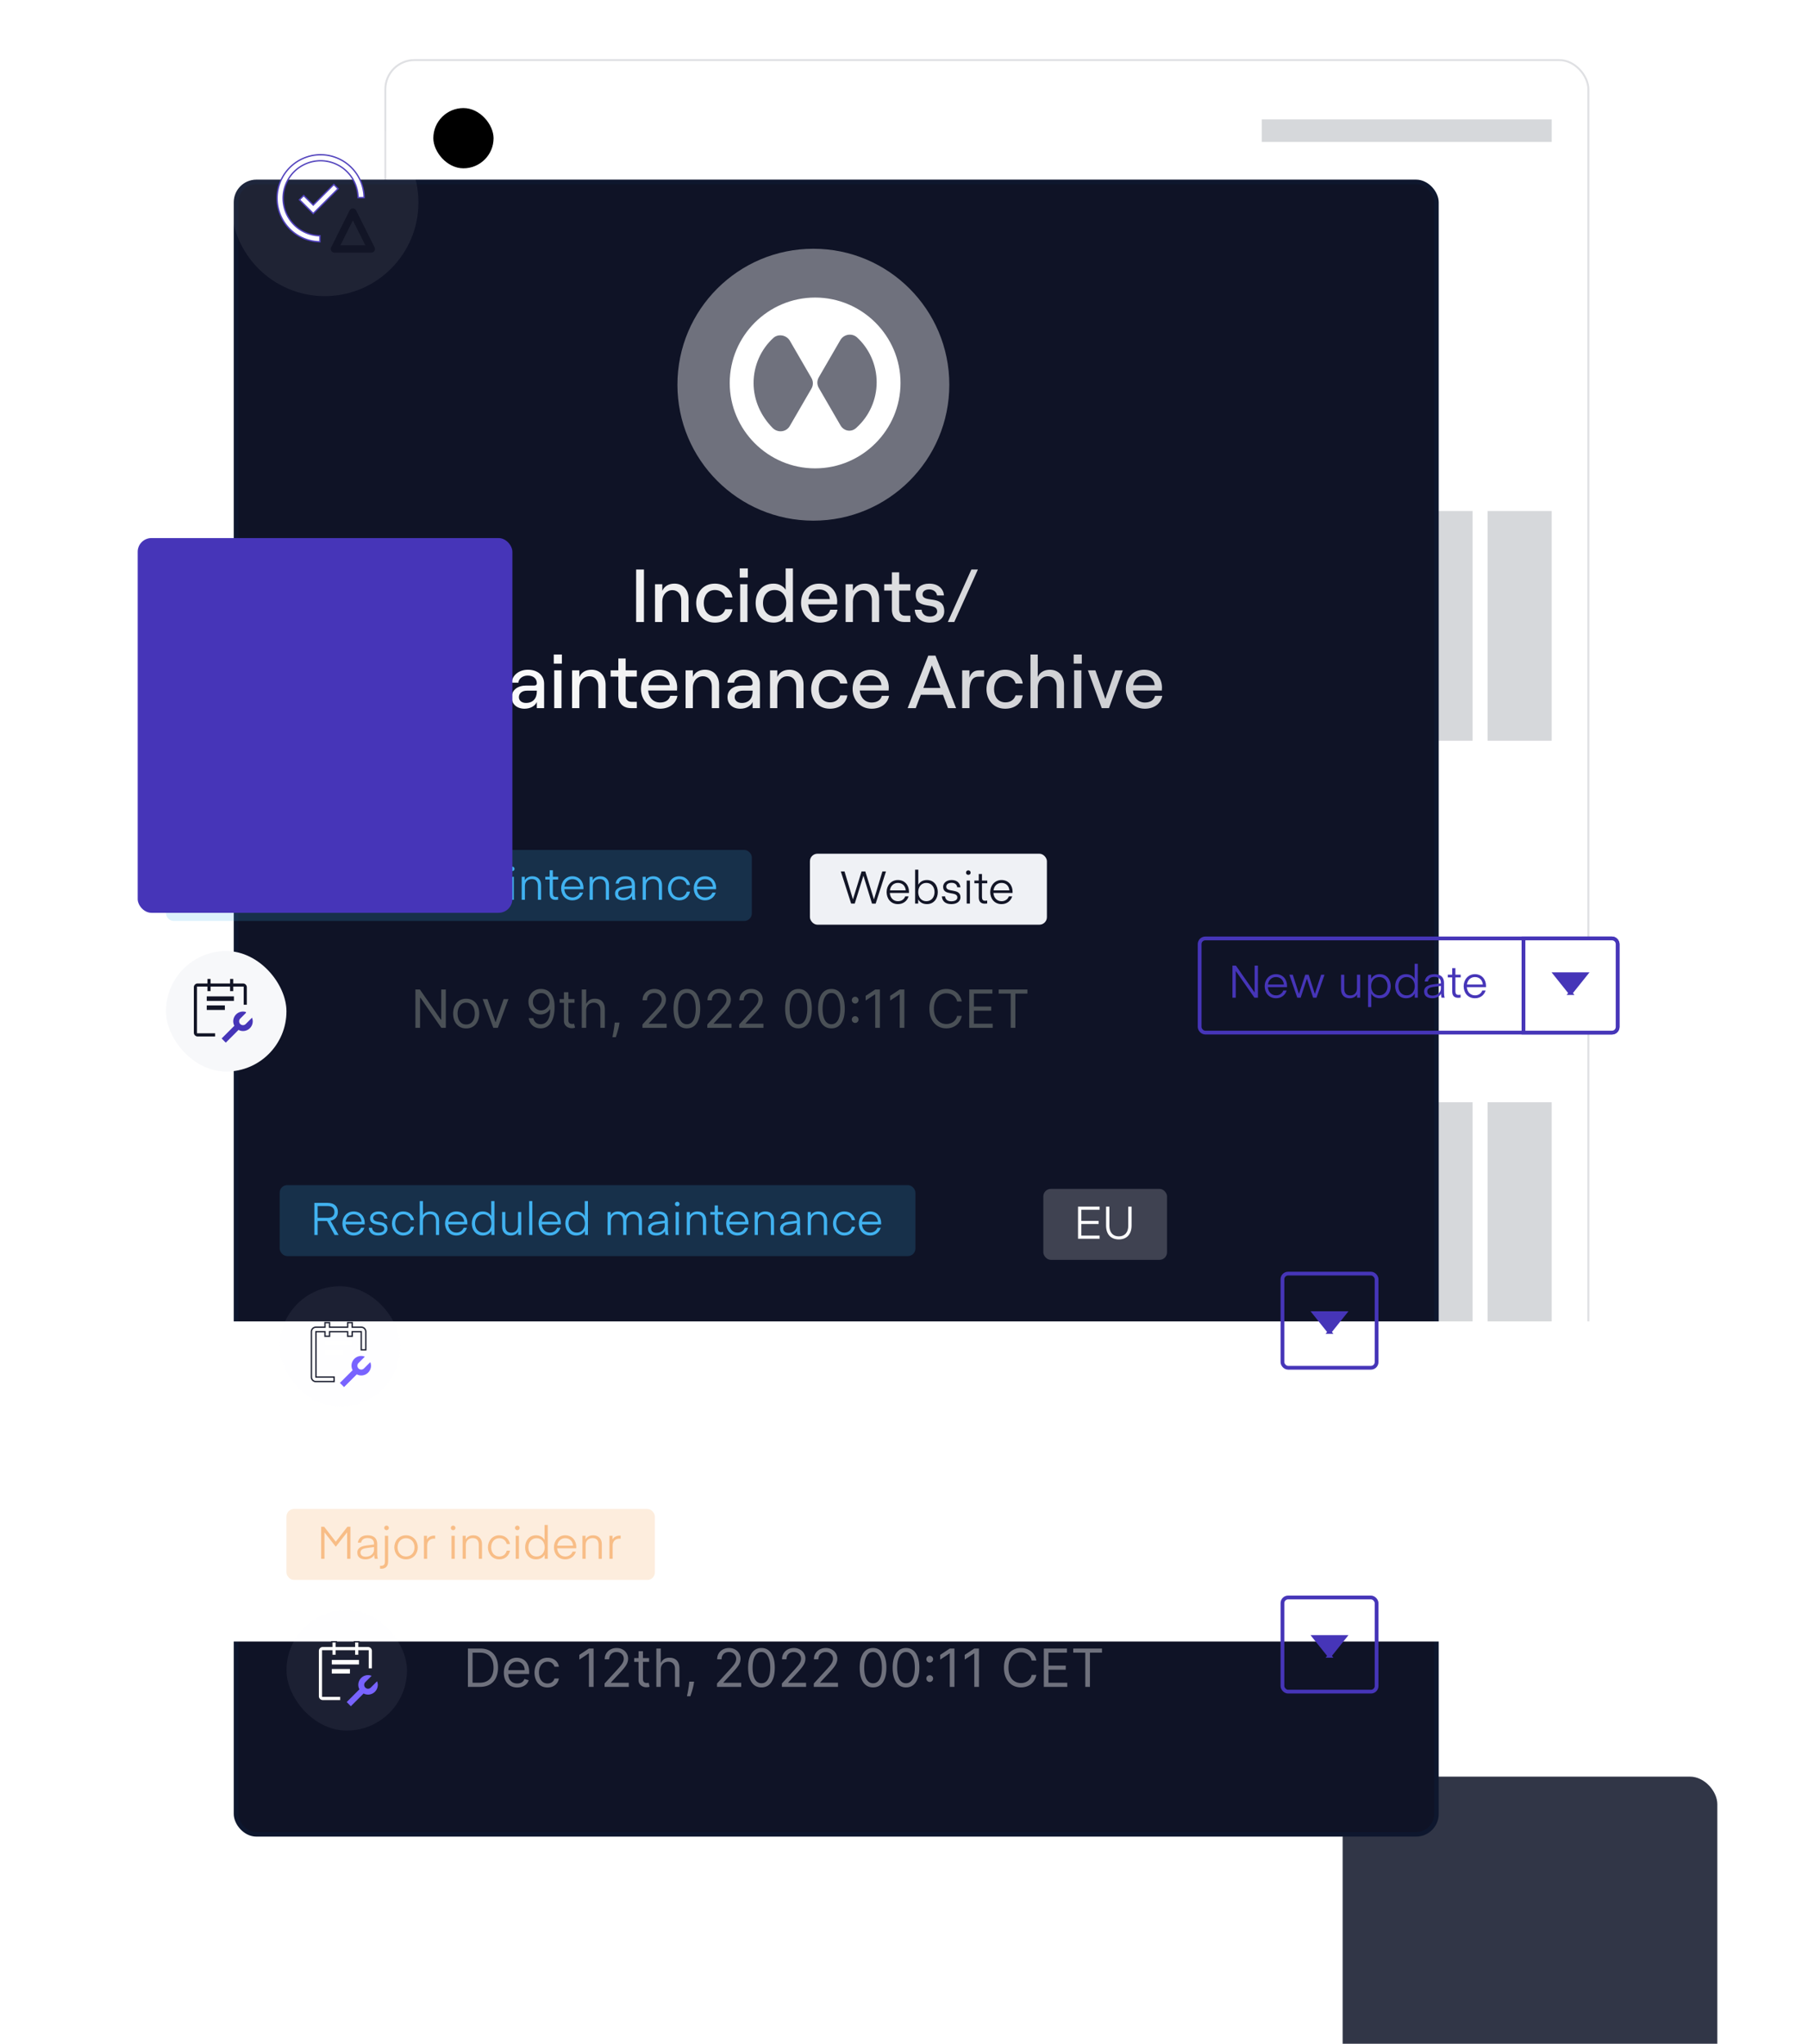 <svg xmlns="http://www.w3.org/2000/svg" fill="none" viewBox="0 0 399 451">
  <path fill="#D9D9D9" d="M278.451 112.762h63.987v50.69H278.451z"/>
  <rect width="265.494" height="345.266" x="85.038" y="13.255" fill="#fff" stroke="#DFE0E3" stroke-width=".424" rx="6.436"/>
  <path fill="#D6D8DB" d="M278.447 26.34h63.987v4.986H278.447z"/>
  <rect width="13.296" height="13.296" x="95.629" y="23.846" fill="#000" rx="6.648"/>
  <path fill="#D6D8DB" d="M328.303 112.763h14.127v50.69H328.303zM278.445 112.763h46.536v50.69H278.445zM328.303 243.228h14.127v50.69H328.303zM278.445 243.227h46.536v50.69H278.445z"/>
  <path fill="#000" d="M278.445 298.903h63.987v50.69H278.445z"/>
  <g filter="url(#a)">
    <rect width="82.689" height="82.691" x="296.301" y="297.295" fill="#313647" rx="6.076"/>
  </g>
  <path fill="#fff" fill-opacity=".17" stroke="#fff" stroke-width=".5" d="M358.094 336.672c0 11.28-9.143 20.423-20.422 20.423s-20.422-9.143-20.422-20.423c0-11.279 9.143-20.422 20.422-20.422s20.422 9.143 20.422 20.422Z" opacity=".2"/>
  <path fill="#fff" stroke="#fff" stroke-width=".4" d="M337.384 340.461c-.205 0-.406.061-.577.175-.171.114-.304.276-.382.466-.079.19-.099.399-.059.6a1.037 1.037 0 0 0 .816.816c.201.04.41.02.6-.059.189-.079.352-.212.466-.382.114-.171.175-.372.175-.577a1.039 1.039 0 0 0-1.039-1.039ZM338.076 331.461h-1.385v6.923h1.385v-6.923Z"/>
  <path fill="#121526" stroke="#383D4D" stroke-width=".4" d="M342.231 346h-9.693a.692.692 0 0 1-.344-.092.69.69 0 0 1-.254-.252l-4.846-8.307A.702.702 0 0 1 327 337c0-.123.033-.243.094-.349l4.846-8.308a.695.695 0 0 1 .254-.251.682.682 0 0 1 .344-.092h9.693c.121 0 .24.031.345.092.105.06.192.147.253.251l4.846 8.308c.062.106.094.226.094.349 0 .122-.032.243-.094.349l-4.846 8.307a.687.687 0 0 1-.253.252.696.696 0 0 1-.345.092Zm-9.295-1.385h8.897l4.442-7.615-4.442-7.616h-8.897L328.494 337l4.442 7.615Z"/>
  <rect width="264.918" height="364.634" x="52.084" y="40.135" fill="#0F1326" stroke="#0E172E" rx="4.5"/>
  <path fill="url(#b)" d="M140.389 137.254h1.72V125.67h-1.72v11.584Zm4.165 0h1.605v-4.518c0-1.456.927-2.515 2.234-2.515 1.175 0 1.953.894 1.953 2.217v4.816h1.605v-5.13c0-1.986-1.224-3.343-3.111-3.343-1.241 0-2.234.563-2.681 1.606v-1.473h-1.605v8.34Zm13.206.132c2.135 0 3.607-1.191 3.872-2.945h-1.588c-.265.943-1.093 1.539-2.234 1.539-1.655 0-2.499-1.291-2.499-2.896s.827-2.896 2.482-2.896c1.142 0 2.085.695 2.234 1.638h1.605c-.231-1.886-1.919-3.045-3.872-3.045-2.615 0-4.12 2.003-4.12 4.303s1.505 4.302 4.12 4.302Zm5.588-.132h1.606v-8.34h-1.606v8.34Zm-.099-9.813h1.787v-2.019h-1.787v2.019Zm7.517 9.945c1.093 0 2.119-.546 2.615-1.373v1.241h1.605v-11.832h-1.605v4.716c-.496-.811-1.489-1.357-2.631-1.357-2.548 0-3.988 1.821-3.988 4.303s1.44 4.302 4.004 4.302Zm-2.382-4.302c0-1.738 1.009-2.896 2.565-2.896 1.538 0 2.564 1.158 2.564 2.896 0 1.737-1.026 2.896-2.564 2.896-1.556 0-2.565-1.159-2.565-2.896Zm12.583 4.302c2.052 0 3.558-1.125 3.856-2.846h-1.606c-.231.943-1.026 1.473-2.25 1.473-1.456 0-2.482-1.076-2.615-2.648h6.371c.017-.149.033-.414.033-.629 0-2.118-1.373-3.955-3.955-3.955-2.564 0-4.021 1.92-4.021 4.253 0 2.317 1.605 4.352 4.187 4.352Zm-2.565-5.196c.248-1.39 1.092-2.118 2.399-2.118 1.374 0 2.234.844 2.334 2.118h-4.733Zm8.217 5.064h1.605v-4.518c0-1.456.927-2.515 2.234-2.515 1.175 0 1.953.894 1.953 2.217v4.816h1.605v-5.13c0-1.986-1.225-3.343-3.111-3.343-1.241 0-2.234.563-2.681 1.606v-1.473h-1.605v8.34Zm10.213-10.955v2.615h-1.704v1.39h1.704v4.22c0 1.704 1.093 2.73 2.781 2.73h1.29v-1.39h-1.175c-.794 0-1.29-.497-1.29-1.39v-4.17h2.465v-1.39h-2.465v-2.615h-1.606Zm8.419 11.087c1.887 0 3.128-.976 3.128-2.498 0-3.806-4.782-1.688-4.782-3.757 0-.645.579-1.075 1.456-1.075.711 0 1.622.38 1.737 1.34h1.523c-.099-1.572-1.374-2.615-3.26-2.615-1.738 0-2.962.96-2.962 2.4 0 3.558 4.732 1.522 4.732 3.74 0 .612-.628 1.125-1.572 1.125-1.092 0-1.77-.546-1.869-1.506h-1.506c.116 1.754 1.406 2.846 3.375 2.846Zm3.921-.132h1.423l5.213-11.584h-1.44l-5.196 11.584Zm-109.87 19h1.638v-8.622l3.475 8.622h1.39l3.458-8.622v8.622h1.655V144.67H108.8l-3.69 9.234-3.69-9.234h-2.118v11.584Zm16.456.132c1.258 0 2.317-.579 2.714-1.489v1.357h1.605v-5.378c0-1.854-1.423-3.095-3.574-3.095-1.97 0-3.459 1.225-3.591 2.863h1.489c.05-.844.894-1.572 2.052-1.572 1.291 0 2.019.695 2.019 1.705 0 .297-.182.496-.563.496h-1.737c-1.969 0-3.244.993-3.244 2.598 0 1.489 1.126 2.515 2.83 2.515Zm-1.241-2.548c0-.877.711-1.44 1.804-1.44h2.151v.199c0 1.539-.877 2.515-2.4 2.515-.926 0-1.555-.513-1.555-1.274Zm7.793 2.416h1.605v-8.34h-1.605v8.34Zm-.099-9.813h1.787v-2.019h-1.787v2.019Zm4.042 9.813h1.605v-4.518c0-1.456.927-2.515 2.234-2.515 1.175 0 1.953.894 1.953 2.217v4.816h1.605v-5.13c0-1.986-1.225-3.343-3.111-3.343-1.241 0-2.234.563-2.681 1.606v-1.473h-1.605v8.34Zm10.214-10.955v2.615h-1.705v1.39h1.705v4.22c0 1.704 1.092 2.73 2.78 2.73h1.291v-1.39h-1.175c-.795 0-1.291-.497-1.291-1.39v-4.17h2.466v-1.39h-2.466v-2.615h-1.605Zm9.182 11.087c2.052 0 3.558-1.125 3.856-2.846H147.9c-.232.943-1.026 1.473-2.251 1.473-1.456 0-2.482-1.076-2.614-2.648h6.371c.016-.149.033-.414.033-.629 0-2.118-1.374-3.955-3.955-3.955-2.565 0-4.021 1.92-4.021 4.253 0 2.317 1.605 4.352 4.186 4.352Zm-2.565-5.196c.249-1.39 1.092-2.118 2.4-2.118 1.373 0 2.234.844 2.333 2.118h-4.733Zm8.217 5.064h1.605v-4.518c0-1.456.927-2.515 2.234-2.515 1.175 0 1.953.894 1.953 2.217v4.816h1.605v-5.13c0-1.986-1.225-3.343-3.111-3.343-1.241 0-2.234.563-2.681 1.606v-1.473h-1.605v8.34Zm12.081.132c1.257 0 2.316-.579 2.713-1.489v1.357h1.606v-5.378c0-1.854-1.424-3.095-3.575-3.095-1.969 0-3.458 1.225-3.591 2.863h1.49c.049-.844.893-1.572 2.052-1.572 1.29 0 2.018.695 2.018 1.705 0 .297-.182.496-.562.496h-1.738c-1.969 0-3.243.993-3.243 2.598 0 1.489 1.125 2.515 2.83 2.515Zm-1.242-2.548c0-.877.712-1.44 1.804-1.44h2.151v.199c0 1.539-.877 2.515-2.399 2.515-.927 0-1.556-.513-1.556-1.274Zm7.794 2.416h1.605v-4.518c0-1.456.926-2.515 2.234-2.515 1.175 0 1.952.894 1.952 2.217v4.816h1.606v-5.13c0-1.986-1.225-3.343-3.111-3.343-1.242 0-2.234.563-2.681 1.606v-1.473h-1.605v8.34Zm13.205.132c2.135 0 3.608-1.191 3.873-2.945h-1.589c-.265.943-1.092 1.539-2.234 1.539-1.655 0-2.499-1.291-2.499-2.896s.828-2.896 2.482-2.896c1.142 0 2.085.695 2.234 1.638h1.606c-.232-1.886-1.92-3.045-3.873-3.045-2.614 0-4.12 2.003-4.12 4.303s1.506 4.302 4.12 4.302Zm9.213 0c2.052 0 3.557-1.125 3.855-2.846h-1.605c-.231.943-1.026 1.473-2.25 1.473-1.457 0-2.482-1.076-2.615-2.648h6.371c.017-.149.033-.414.033-.629 0-2.118-1.373-3.955-3.955-3.955-2.565 0-4.021 1.92-4.021 4.253 0 2.317 1.605 4.352 4.187 4.352Zm-2.565-5.196c.248-1.39 1.092-2.118 2.399-2.118 1.374 0 2.234.844 2.333 2.118h-4.732Zm15.865-4.368 1.886 4.981h-3.773l1.887-4.981Zm-5.345 9.432h1.787l1.109-2.946h4.898l1.109 2.946h1.787l-4.551-11.584h-1.588l-4.551 11.584Zm15.654-6.95h1.208v-1.39h-1.009c-1.175 0-1.837.496-2.217 1.605v-1.605h-1.606v8.34h1.606v-3.773c0-1.82.496-3.177 2.018-3.177Zm5.865 7.082c2.135 0 3.608-1.191 3.873-2.945h-1.589c-.265.943-1.092 1.539-2.234 1.539-1.655 0-2.499-1.291-2.499-2.896s.828-2.896 2.482-2.896c1.142 0 2.086.695 2.234 1.638h1.606c-.232-1.886-1.92-3.045-3.873-3.045-2.614 0-4.12 2.003-4.12 4.303s1.506 4.302 4.12 4.302Zm5.589-.132h1.605v-4.518c0-1.456.927-2.515 2.234-2.515 1.175 0 1.953.894 1.953 2.217v4.816h1.605v-5.13c0-1.986-1.225-3.343-3.111-3.343-1.241 0-2.234.563-2.681 1.606v-4.965h-1.605v11.832Zm9.631 0h1.605v-8.34h-1.605v8.34Zm-.099-9.813h1.787v-2.019h-1.787v2.019Zm6.193 9.813h1.589l3.061-8.34h-1.671l-2.184 6.321-2.201-6.321h-1.655l3.061 8.34Zm9.505.132c2.052 0 3.557-1.125 3.855-2.846h-1.605c-.231.943-1.026 1.473-2.25 1.473-1.457 0-2.482-1.076-2.615-2.648h6.371c.017-.149.033-.414.033-.629 0-2.118-1.373-3.955-3.955-3.955-2.565 0-4.021 1.92-4.021 4.253 0 2.317 1.605 4.352 4.187 4.352Zm-2.565-5.196c.248-1.39 1.092-2.118 2.399-2.118 1.374 0 2.234.844 2.333 2.118h-4.732Z"/>
  <circle cx="179.5" cy="84.89" r="30" fill="#fff" fill-opacity=".4"/>
  <path fill="#fff" d="M179.885 65.658c-10.377 0-18.846 8.469-18.846 18.846s8.469 18.846 18.846 18.846 18.846-8.47 18.846-18.846-8.469-18.846-18.846-18.846Zm-13.581 18.846c0-3.891 1.678-7.477 4.349-9.919 1.068-.992 2.899-.687 3.662.61l4.731 8.164c.458.763.458 1.679 0 2.442l-4.731 8.164c-.763 1.373-2.594 1.602-3.738.534-2.595-2.594-4.273-6.104-4.273-9.995Zm19.151 9.309-4.73-8.164c-.458-.763-.458-1.679 0-2.442l4.73-8.164c.763-1.297 2.518-1.602 3.663-.61 2.67 2.442 4.349 6.028 4.349 9.919s-1.679 7.477-4.349 9.919c-1.145 1.221-2.9.916-3.663-.458Z"/>
  <g filter="url(#c)">
    <rect width="345.694" height="70.634" x="24.998" y="177.578" fill="#fff" rx="5"/>
  </g>
  <rect width="92.24" height="20.775" x="264.744" y="207.078" stroke="#4635B8" stroke-width=".831" rx="1.246"/>
  <path fill="#4635B8" d="m272.71 214.242 4.128 5.914h.768v-7.08h-.728v5.923l-4.128-5.923h-.768v7.08h.728v-5.914Zm11.314 3.58s.01-.159.01-.269c0-1.436-.927-2.593-2.443-2.593-1.526 0-2.493 1.247-2.493 2.653 0 1.426.897 2.662 2.503 2.662 1.206 0 2.044-.737 2.343-1.705h-.738c-.219.618-.817 1.067-1.595 1.067-1.067 0-1.735-.788-1.805-1.815h4.218Zm-2.433-2.223c.997 0 1.645.668 1.735 1.645h-3.5c.12-.937.778-1.645 1.765-1.645Zm8.2 4.557h.738l1.775-5.076h-.748l-1.386 4.238-1.376-4.238h-.738l-1.396 4.238-1.366-4.238h-.758l1.755 5.076h.738l1.386-4.178h.01l1.366 4.178Zm9.672-2.074c0 1.077-.678 1.575-1.496 1.575-.907 0-1.306-.558-1.306-1.476v-3.101h-.708v3.251c0 1.127.638 1.944 1.894 1.944.968 0 1.476-.528 1.646-.857v.738h.678v-5.076h-.708v3.002Zm3.159 1.156c.339.619.977 1.037 1.894 1.037 1.566 0 2.403-1.256 2.403-2.652 0-1.406-.837-2.663-2.403-2.663-.917 0-1.565.419-1.924 1.057v-.937h-.678v7.15h.708v-2.992Zm-.02-1.615c0-1.127.648-2.024 1.785-2.024 1.136 0 1.815.897 1.815 2.024 0 1.107-.679 2.014-1.815 2.014-1.137 0-1.785-.907-1.785-2.014Zm9.58-1.626c-.339-.608-.968-1.037-1.895-1.037-1.556 0-2.393 1.257-2.393 2.663 0 1.396.837 2.652 2.393 2.652.927 0 1.576-.408 1.925-1.057v.938h.678v-7.479h-.708v3.32Zm.03 1.626c0 1.107-.649 2.014-1.785 2.014-1.137 0-1.815-.907-1.815-2.014 0-1.127.678-2.024 1.815-2.024 1.136 0 1.785.897 1.785 2.024Zm5.76-.07v.588c0 .718-.608 1.546-1.815 1.546-.568 0-1.176-.199-1.176-.927 0-.509.339-.848 1.306-.978l1.685-.229Zm-1.894 2.722c.877 0 1.575-.359 1.944-.987 0 .569.11.868.11.868h.698c-.1-.21-.15-.728-.15-1.067v-2.224c0-1.127-.648-1.905-2.114-1.905-1.406 0-2.024.708-2.154 1.616h.708c.14-.718.668-1.007 1.416-1.007.958 0 1.436.428 1.436 1.286v.14l-1.775.229c-1.316.17-1.914.718-1.914 1.536 0 .917.588 1.515 1.795 1.515Zm6.256-.787s-.229.05-.449.05c-.488 0-.698-.26-.698-.798v-3.062h1.167v-.598h-1.167v-1.446h-.708v1.446h-.967v.598h.967v3.112c0 .917.459 1.386 1.317 1.386.359 0 .538-.05.538-.05v-.638Zm5.599-1.666s.01-.159.01-.269c0-1.436-.927-2.593-2.443-2.593-1.525 0-2.493 1.247-2.493 2.653 0 1.426.898 2.662 2.503 2.662 1.207 0 2.045-.737 2.344-1.705h-.738c-.22.618-.818 1.067-1.596 1.067-1.067 0-1.735-.788-1.805-1.815h4.218Zm-2.433-2.223c.997 0 1.646.668 1.735 1.645h-3.5c.12-.937.778-1.645 1.765-1.645Z"/>
  <path fill="#fff" stroke="#4635B8" stroke-width=".831" d="M336.21 207.078h19.529c.688 0 1.246.558 1.246 1.247v18.281c0 .689-.558 1.247-1.246 1.247H336.21v-20.775Z"/>
  <path fill="#4635B8" stroke="#4635B8" stroke-width=".831" d="m346.595 219.126-3.324-4.155h6.648l-3.324 4.155Z"/>
  <rect width="52.296" height="15.662" x="178.74" y="188.381" fill="#EFF1F5" rx="1.662"/>
  <path fill="#121526" d="M190.534 193.268h.02l1.885 6.123h.808l2.273-7.09h-.788l-1.854 6.122h-.02l-1.895-6.122h-.828l-1.894 6.112h-.02l-1.845-6.112h-.818l2.274 7.08h.798l1.904-6.113Zm10.056 3.779s.01-.159.01-.269c0-1.436-.927-2.593-2.443-2.593-1.526 0-2.493 1.247-2.493 2.653 0 1.426.898 2.662 2.503 2.662 1.207 0 2.044-.738 2.343-1.705h-.737c-.22.618-.818 1.067-1.596 1.067-1.067 0-1.735-.788-1.805-1.815h4.218Zm-2.433-2.224c.997 0 1.645.669 1.735 1.646h-3.5c.12-.938.778-1.646 1.765-1.646Zm4.505.399v-3.32h-.708v7.479h.678v-.938c.359.648 1.007 1.057 1.925 1.057 1.565 0 2.403-1.256 2.403-2.652 0-1.406-.838-2.663-2.403-2.663-.918 0-1.556.429-1.895 1.037Zm-.02 1.626c0-1.127.648-2.025 1.785-2.025s1.815.898 1.815 2.025c0 1.107-.678 2.014-1.815 2.014s-1.785-.907-1.785-2.014Zm7.297 2.652c1.376 0 2.024-.728 2.024-1.496 0-2.133-3.141-.947-3.141-2.353 0-.459.389-.847 1.176-.847.808 0 1.187.438 1.247.987h.708c-.06-.688-.529-1.606-1.935-1.606-1.206 0-1.884.718-1.884 1.496 0 2.084 3.141.888 3.141 2.343 0 .509-.479.858-1.336.858-.878 0-1.317-.439-1.367-1.087h-.718c.06.888.619 1.705 2.085 1.705Zm3.758-6.452c.289 0 .509-.199.509-.488 0-.299-.22-.509-.509-.509-.299 0-.509.21-.509.509 0 .289.21.488.509.488Zm-.359 6.333h.708v-5.076h-.708v5.076Zm4.518-.669s-.229.05-.448.05c-.489 0-.699-.259-.699-.797v-3.062h1.167v-.598h-1.167v-1.446h-.708v1.446h-.967v.598h.967v3.111c0 .918.459 1.387 1.317 1.387.359 0 .538-.05.538-.05v-.639Zm5.599-1.665s.01-.159.01-.269c0-1.436-.927-2.593-2.443-2.593-1.525 0-2.493 1.247-2.493 2.653 0 1.426.898 2.662 2.503 2.662 1.207 0 2.045-.738 2.344-1.705h-.738c-.22.618-.818 1.067-1.596 1.067-1.067 0-1.735-.788-1.805-1.815h4.218Zm-2.433-2.224c.998 0 1.646.669 1.735 1.646h-3.5c.12-.938.778-1.646 1.765-1.646Z"/>
  <path fill="#4A5056" d="M98.386 218.342v8.461h-.992l-4.611-6.643h-.083v6.643h-1.025v-8.461h.992l4.627 6.66h.083v-6.66h1.008Zm4.496 8.593c-.573 0-1.075-.136-1.508-.409-.429-.272-.765-.654-1.008-1.144-.239-.49-.359-1.063-.359-1.719 0-.661.12-1.238.359-1.731.243-.493.579-.876 1.008-1.148.433-.273.935-.409 1.508-.409s1.074.136 1.504.409c.432.272.768.655 1.008 1.148.242.493.364 1.07.364 1.731 0 .656-.122 1.229-.364 1.719-.24.49-.576.872-1.008 1.144-.43.273-.931.409-1.504.409Zm0-.876c.435 0 .793-.111 1.074-.334.281-.223.489-.517.624-.88.135-.364.203-.758.203-1.182 0-.424-.068-.819-.203-1.186-.135-.366-.343-.662-.624-.888-.281-.226-.639-.339-1.074-.339-.435 0-.793.113-1.074.339-.281.226-.489.522-.624.888-.135.367-.202.762-.202 1.186 0 .424.067.818.202 1.182.135.363.343.657.624.88.281.223.639.334 1.074.334Zm9.326-5.602-2.347 6.346h-.992l-2.346-6.346h1.058l1.751 5.057h.066l1.752-5.057h1.058Zm7.236-2.231c.347.003.694.069 1.041.199.347.129.664.344.95.644.286.298.516.704.69 1.219.173.515.26 1.161.26 1.937 0 .752-.071 1.42-.215 2.004-.14.581-.344 1.072-.611 1.471-.264.399-.587.702-.967.909-.377.206-.804.31-1.281.31-.473 0-.896-.094-1.268-.281-.369-.19-.672-.453-.909-.789-.234-.339-.384-.732-.45-1.178h1.008c.091.389.271.709.541.963.273.25.632.376 1.078.376.653 0 1.168-.285 1.546-.855.38-.571.57-1.376.57-2.417h-.066c-.155.231-.338.431-.55.599-.212.168-.447.297-.706.388-.259.091-.535.136-.827.136-.484 0-.929-.119-1.334-.359-.402-.242-.724-.574-.967-.996-.239-.424-.359-.909-.359-1.454 0-.518.116-.991.347-1.421.234-.432.562-.777.983-1.033.424-.256.923-.38 1.496-.372Zm0 .909c-.347 0-.66.087-.938.26-.276.171-.495.403-.657.695-.16.289-.24.61-.24.962 0 .353.077.674.232.963.157.286.37.515.64.686.273.168.583.252.93.252.261 0 .505-.051.731-.153.226-.105.423-.247.591-.426.17-.182.304-.387.4-.615.097-.232.145-.473.145-.723 0-.331-.08-.641-.24-.93a1.902 1.902 0 0 0-.652-.702c-.276-.179-.59-.269-.942-.269Zm7.342 1.322v.827h-3.288v-.827h3.288Zm-2.33-1.52h.975v6.048c0 .276.04.482.12.62.082.135.187.226.314.273.129.044.266.066.409.066.107 0 .195-.006.264-.017.069-.014.124-.025.165-.033l.199.876c-.066.025-.159.05-.277.074-.118.028-.269.042-.45.042-.276 0-.546-.06-.81-.178-.262-.118-.479-.299-.653-.541-.171-.243-.256-.548-.256-.917v-6.313Zm4.908 4.049v3.817h-.975v-8.461h.975v3.107h.083c.148-.328.371-.588.669-.781.3-.196.7-.293 1.198-.293.432 0 .811.086 1.136.26.325.171.577.434.756.789.182.353.273.801.273 1.347v4.032h-.975v-3.966c0-.504-.131-.894-.393-1.169-.259-.278-.618-.418-1.078-.418-.319 0-.606.068-.859.203-.251.135-.449.332-.595.591-.143.259-.215.573-.215.942Zm7.353 2.66-.066.446c-.047.314-.119.65-.215 1.008-.094.358-.192.696-.293 1.013-.102.316-.186.568-.252.756h-.744c.036-.177.083-.409.14-.699.058-.289.116-.612.174-.97.06-.356.11-.719.149-1.091l.049-.463h1.058Zm5.062 1.157v-.744l2.793-3.057c.327-.358.597-.669.809-.934.212-.267.369-.517.471-.751.105-.237.157-.485.157-.744 0-.298-.071-.555-.215-.773-.14-.217-.333-.385-.578-.504-.245-.118-.521-.177-.826-.177-.325 0-.609.067-.851.202-.24.132-.426.318-.558.558-.129.239-.194.52-.194.843h-.975c0-.496.114-.931.343-1.306.228-.374.54-.666.933-.876.397-.209.842-.314 1.335-.314.496 0 .935.105 1.318.314.383.21.683.492.9.847.218.356.327.751.327 1.186 0 .311-.057.615-.17.913-.11.295-.303.624-.578.987-.273.361-.651.802-1.136 1.322l-1.901 2.033v.066h3.933v.909h-5.337Zm9.803.116c-.622 0-1.152-.17-1.59-.508-.438-.342-.773-.836-1.004-1.484-.231-.65-.347-1.435-.347-2.355 0-.914.116-1.695.347-2.342.234-.65.57-1.146 1.008-1.487.441-.345.969-.517 1.586-.517.617 0 1.145.172 1.583.517.44.341.776.837 1.008 1.487.234.647.351 1.428.351 2.342 0 .92-.116 1.705-.347 2.355-.231.648-.566 1.142-1.004 1.484-.438.338-.968.508-1.591.508Zm0-.909c.617 0 1.097-.298 1.438-.893.342-.595.512-1.443.512-2.545 0-.732-.078-1.356-.235-1.871-.154-.515-.377-.908-.669-1.177-.29-.27-.638-.405-1.046-.405-.611 0-1.089.301-1.433.904-.344.601-.517 1.451-.517 2.549 0 .733.078 1.356.232 1.868.154.512.376.902.665 1.169.292.267.643.401 1.053.401Zm4.512.793v-.744l2.793-3.057c.327-.358.597-.669.809-.934.212-.267.369-.517.471-.751.105-.237.157-.485.157-.744 0-.298-.071-.555-.215-.773-.14-.217-.333-.385-.578-.504-.245-.118-.52-.177-.826-.177-.325 0-.609.067-.851.202-.24.132-.426.318-.558.558-.129.239-.194.52-.194.843h-.975c0-.496.114-.931.343-1.306.228-.374.54-.666.933-.876.397-.209.842-.314 1.335-.314.496 0 .935.105 1.318.314.383.21.683.492.9.847.218.356.327.751.327 1.186 0 .311-.057.615-.17.913-.11.295-.303.624-.578.987-.273.361-.651.802-1.136 1.322l-1.901 2.033v.066h3.934v.909h-5.338Zm7.044 0v-.744l2.793-3.057c.327-.358.597-.669.809-.934.212-.267.369-.517.471-.751.105-.237.157-.485.157-.744 0-.298-.071-.555-.215-.773-.14-.217-.333-.385-.578-.504-.245-.118-.521-.177-.826-.177-.325 0-.609.067-.851.202-.24.132-.426.318-.558.558-.129.239-.194.52-.194.843h-.975c0-.496.114-.931.343-1.306.228-.374.54-.666.933-.876.397-.209.842-.314 1.335-.314.496 0 .935.105 1.318.314.383.21.683.492.9.847.218.356.327.751.327 1.186 0 .311-.057.615-.17.913-.11.295-.303.624-.578.987-.273.361-.651.802-1.136 1.322l-1.901 2.033v.066h3.933v.909h-5.337Zm13.075.116c-.622 0-1.152-.17-1.59-.508-.438-.342-.773-.836-1.004-1.484-.231-.65-.347-1.435-.347-2.355 0-.914.116-1.695.347-2.342.234-.65.57-1.146 1.008-1.487.441-.345.97-.517 1.586-.517.617 0 1.145.172 1.583.517.44.341.776.837 1.008 1.487.234.647.351 1.428.351 2.342 0 .92-.116 1.705-.347 2.355-.231.648-.566 1.142-1.004 1.484-.438.338-.968.508-1.591.508Zm0-.909c.617 0 1.097-.298 1.438-.893.342-.595.512-1.443.512-2.545 0-.732-.078-1.356-.235-1.871-.154-.515-.377-.908-.669-1.177-.29-.27-.638-.405-1.046-.405-.611 0-1.089.301-1.433.904-.344.601-.517 1.451-.517 2.549 0 .733.078 1.356.232 1.868.154.512.376.902.665 1.169.292.267.643.401 1.053.401Zm7.272.909c-.623 0-1.153-.17-1.591-.508-.438-.342-.773-.836-1.004-1.484-.231-.65-.347-1.435-.347-2.355 0-.914.116-1.695.347-2.342.234-.65.57-1.146 1.008-1.487.441-.345.97-.517 1.587-.517s1.144.172 1.582.517c.441.341.777.837 1.008 1.487.234.647.351 1.428.351 2.342 0 .92-.116 1.705-.347 2.355-.231.648-.566 1.142-1.004 1.484-.438.338-.968.508-1.59.508Zm0-.909c.617 0 1.096-.298 1.437-.893.342-.595.513-1.443.513-2.545 0-.732-.079-1.356-.236-1.871-.154-.515-.377-.908-.669-1.177-.289-.27-.638-.405-1.045-.405-.612 0-1.09.301-1.434.904-.344.601-.516 1.451-.516 2.549 0 .733.077 1.356.231 1.868.154.512.376.902.665 1.169.292.267.643.401 1.054.401Zm5.238-.289c-.204 0-.379-.073-.525-.219-.145-.146-.218-.321-.218-.525 0-.204.073-.379.218-.525.146-.146.321-.219.525-.219.204 0 .379.073.525.219.146.146.219.321.219.525 0 .135-.035.259-.103.372a.77.77 0 0 1-.269.272c-.11.067-.234.1-.372.1Zm0-4.281c-.204 0-.379-.072-.525-.218-.145-.146-.218-.321-.218-.525 0-.204.073-.379.218-.525.146-.146.321-.219.525-.219.204 0 .379.073.525.219.146.146.219.321.219.525 0 .135-.035.259-.103.372a.778.778 0 0 1-.269.272c-.11.066-.234.099-.372.099Zm5.451-3.098v8.461h-1.024v-7.387h-.05l-2.065 1.372v-1.041l2.115-1.405h1.024Zm5.408 0v8.461h-1.024v-7.387h-.05l-2.065 1.372v-1.041l2.115-1.405h1.024Zm12.663 2.644h-1.025c-.06-.295-.166-.554-.318-.777a2.113 2.113 0 0 0-.545-.562c-.212-.154-.448-.269-.707-.347-.258-.077-.528-.115-.809-.115-.513 0-.977.129-1.393.388-.413.259-.742.64-.987 1.145-.242.504-.363 1.122-.363 1.854 0 .733.121 1.351.363 1.855.245.504.574.886.987 1.145.416.259.88.388 1.393.388.281 0 .551-.038.809-.115.259-.078.495-.192.707-.343.215-.155.397-.343.545-.566.152-.226.258-.485.318-.777h1.025c-.077.432-.218.819-.421 1.161-.204.341-.458.632-.761.872-.303.236-.643.417-1.02.541-.375.124-.775.186-1.202.186-.722 0-1.364-.177-1.925-.529-.562-.353-1.004-.854-1.327-1.504-.322-.65-.483-1.421-.483-2.314 0-.892.161-1.663.483-2.313.323-.65.765-1.151 1.327-1.504.561-.352 1.203-.529 1.925-.529.427 0 .827.062 1.202.186.377.124.717.306 1.02.546.303.236.557.526.761.867.203.339.344.726.421 1.161Zm1.656 5.817v-8.461h5.106v.909h-4.082v2.859h3.818v.909h-3.818v2.875h4.148v.909h-5.172Zm6.49-7.552v-.909h6.346v.909h-2.661v7.552h-1.024v-7.552h-2.661Z"/>
  <rect width="129.296" height="15.662" x="36.625" y="187.55" fill="#41B2F0" fill-opacity=".18" rx="1.662"/>
  <path fill="#41B2F0" d="M46.335 198.031c-1.107 0-1.865-.558-1.944-1.625h-.718c.05 1.216.818 2.283 2.643 2.283 1.585 0 2.652-.808 2.652-2.034 0-2.852-4.208-1.306-4.208-3.371 0-.787.638-1.306 1.705-1.306 1.047 0 1.695.658 1.725 1.635h.708c-.03-1.296-.868-2.293-2.443-2.293-1.586 0-2.423.977-2.423 1.994 0 2.842 4.198 1.147 4.198 3.391 0 .867-.738 1.326-1.895 1.326Zm3.738-2.014c0 1.386.957 2.652 2.503 2.652 1.376 0 2.174-.917 2.373-1.924h-.718c-.209.787-.788 1.286-1.655 1.286-1.067 0-1.785-.848-1.785-2.014 0-1.177.718-2.025 1.785-2.025.868 0 1.446.499 1.655 1.287h.718c-.199-1.007-.997-1.925-2.373-1.925-1.546 0-2.503 1.267-2.503 2.663Zm6.842-4.946h-.708v7.479h.708v-3.002c0-1.037.668-1.576 1.526-1.576.907 0 1.336.559 1.336 1.476v3.102h.708v-3.241c0-1.127-.668-1.955-1.925-1.955-.947 0-1.466.519-1.645.828v-3.111Zm9.799 5.145s.01-.159.01-.269c0-1.436-.927-2.593-2.443-2.593-1.526 0-2.493 1.247-2.493 2.653 0 1.426.897 2.662 2.503 2.662 1.207 0 2.044-.738 2.343-1.705h-.738c-.219.618-.818 1.067-1.595 1.067-1.067 0-1.735-.788-1.805-1.815h4.218Zm-2.433-2.224c.997 0 1.645.669 1.735 1.646h-3.5c.12-.938.778-1.646 1.765-1.646Zm7.706.399c-.339-.608-.967-1.037-1.895-1.037-1.556 0-2.393 1.257-2.393 2.663 0 1.396.838 2.652 2.393 2.652.927 0 1.576-.409 1.925-1.057v.938h.678v-7.479h-.708v3.32Zm.03 1.626c0 1.107-.648 2.014-1.785 2.014s-1.815-.907-1.815-2.014c0-1.127.678-2.025 1.815-2.025s1.785.898 1.785 2.025Zm5.88.458c0 1.077-.678 1.576-1.496 1.576-.907 0-1.306-.558-1.306-1.476v-3.101h-.708v3.251c0 1.127.638 1.944 1.895 1.944.967 0 1.476-.528 1.645-.857v.738h.678v-5.076h-.708v3.001Zm3.159 2.075v-7.479h-.708v7.479h.708Zm6.293-2.334s.01-.159.01-.269c0-1.436-.927-2.593-2.443-2.593-1.526 0-2.493 1.247-2.493 2.653 0 1.426.897 2.662 2.503 2.662 1.207 0 2.044-.738 2.343-1.705h-.738c-.219.618-.818 1.067-1.595 1.067-1.067 0-1.735-.788-1.805-1.815h4.218Zm-2.433-2.224c.997 0 1.645.669 1.735 1.646h-3.5c.12-.938.778-1.646 1.765-1.646Zm7.706.399c-.339-.608-.967-1.037-1.895-1.037-1.556 0-2.393 1.257-2.393 2.663 0 1.396.838 2.652 2.393 2.652.927 0 1.575-.409 1.925-1.057v.938h.678v-7.479h-.708v3.32Zm.03 1.626c0 1.107-.648 2.014-1.785 2.014s-1.815-.907-1.815-2.014c0-1.127.678-2.025 1.815-2.025s1.785.898 1.785 2.025Zm9.159-.429c0-1.077.658-1.616 1.456-1.616.888 0 1.267.619 1.267 1.476v3.102h.708v-3.241c0-1.077-.619-1.955-1.855-1.955-.908 0-1.506.489-1.785.977-.269-.588-.828-.977-1.655-.977-.987 0-1.426.569-1.605.898v-.778h-.678v5.076h.708v-3.022c0-.977.628-1.556 1.456-1.556.887 0 1.276.589 1.276 1.476v3.102h.708v-2.962Zm8.463.359v.588c0 .718-.608 1.546-1.815 1.546-.568 0-1.176-.2-1.176-.928 0-.508.339-.847 1.306-.977l1.685-.229Zm-1.894 2.722c.877 0 1.575-.359 1.944-.987 0 .568.11.868.11.868h.698c-.1-.21-.15-.728-.15-1.067v-2.224c0-1.127-.648-1.905-2.114-1.905-1.406 0-2.024.708-2.154 1.616h.708c.14-.718.668-1.008 1.416-1.008.958 0 1.436.429 1.436 1.287v.139l-1.775.23c-1.316.169-1.914.718-1.914 1.535 0 .918.588 1.516 1.795 1.516Zm4.658-6.452c.289 0 .509-.199.509-.488 0-.299-.22-.509-.509-.509-.299 0-.508.21-.508.509 0 .289.209.488.508.488Zm-.359 6.333h.708v-5.076h-.708v5.076Zm3.132-5.076h-.678v5.076h.708v-3.022c0-1.017.668-1.556 1.526-1.556.907 0 1.336.559 1.336 1.476v3.102h.708v-3.241c0-1.127-.668-1.955-1.924-1.955-.988 0-1.496.569-1.676.898v-.778Zm7.346 4.407s-.229.05-.449.05c-.488 0-.698-.259-.698-.797v-3.062h1.167v-.598h-1.167v-1.446h-.708v1.446h-.967v.598h.967v3.111c0 .918.459 1.387 1.317 1.387.359 0 .538-.05.538-.05v-.639Zm5.599-1.665s.01-.159.01-.269c0-1.436-.927-2.593-2.443-2.593-1.525 0-2.493 1.247-2.493 2.653 0 1.426.898 2.662 2.503 2.662 1.207 0 2.044-.738 2.344-1.705h-.738c-.22.618-.818 1.067-1.596 1.067-1.067 0-1.735-.788-1.805-1.815h4.218Zm-2.433-2.224c.997 0 1.646.669 1.735 1.646h-3.5c.12-.938.778-1.646 1.765-1.646Zm4.475-.518h-.678v5.076h.708v-3.022c0-1.017.668-1.556 1.526-1.556.907 0 1.336.559 1.336 1.476v3.102h.708v-3.241c0-1.127-.668-1.955-1.924-1.955-.988 0-1.496.569-1.676.898v-.778Zm8.623 2.473v.588c0 .718-.609 1.546-1.815 1.546-.569 0-1.177-.2-1.177-.928 0-.508.339-.847 1.306-.977l1.686-.229Zm-1.895 2.722c.877 0 1.575-.359 1.944-.987 0 .568.11.868.11.868h.698c-.1-.21-.149-.728-.149-1.067v-2.224c0-1.127-.649-1.905-2.114-1.905-1.406 0-2.025.708-2.154 1.616h.708c.139-.718.668-1.008 1.416-1.008.957 0 1.436.429 1.436 1.287v.139l-1.775.23c-1.317.169-1.915.718-1.915 1.535 0 .918.588 1.516 1.795 1.516Zm4.978-5.195h-.678v5.076h.708v-3.022c0-1.017.668-1.556 1.525-1.556.908 0 1.336.559 1.336 1.476v3.102h.708v-3.241c0-1.127-.668-1.955-1.924-1.955-.987 0-1.496.569-1.675.898v-.778Zm4.902 2.543c0 1.386.958 2.652 2.503 2.652 1.376 0 2.174-.917 2.374-1.924h-.718c-.21.787-.788 1.286-1.656 1.286-1.067 0-1.785-.848-1.785-2.014 0-1.177.718-2.025 1.785-2.025.868 0 1.446.499 1.656 1.287h.718c-.2-1.007-.998-1.925-2.374-1.925-1.545 0-2.503 1.267-2.503 2.663Zm10.623.199s.01-.159.01-.269c0-1.436-.927-2.593-2.443-2.593-1.526 0-2.493 1.247-2.493 2.653 0 1.426.898 2.662 2.503 2.662 1.207 0 2.044-.738 2.343-1.705h-.737c-.22.618-.818 1.067-1.596 1.067-1.067 0-1.735-.788-1.805-1.815h4.218Zm-2.433-2.224c.997 0 1.645.669 1.735 1.646h-3.5c.12-.938.778-1.646 1.765-1.646Z"/>
  <rect width="26.592" height="26.591" x="36.625" y="209.859" fill="#F7F8FA" rx="13.296"/>
  <path fill="#4635B8" stroke="#4635B8" stroke-width=".3" d="M52.615 227.076a1.975 1.975 0 0 0 1.01.284 2.004 2.004 0 0 0 1.413-.587c.375-.375.586-.883.586-1.413a1.979 1.979 0 0 0-.075-.512l-1.218 1.219-0-.001a.995.995 0 0 1-.324.217c-.121.05-.251.076-.383.076-.131 0-.261-.026-.383-.076a.994.994 0 0 1-.324-.217.998.998 0 0 1-.293-.706.999.999 0 0 1 .293-.707h-0l1.218-1.219a1.965 1.965 0 0 0-.511-.074 2.002 2.002 0 0 0-2 2c.002.355.1.704.283 1.009l-2.783 2.783.707.707 2.783-2.783Z"/>
  <path fill="#121526" fill-rule="evenodd" stroke="#FAFAFA" stroke-width=".3" d="M53.625 216.859h-2v-1h-1v1h-4v-1h-1v1H43.625c-.265 0-.52.106-.707.293a1.001 1.001 0 0 0-.293.707v10c0 .265.105.52.293.707a.998.998 0 0 0 .707.293h4v-1H43.625v-10h2v1h1v-1h4v1h1v-1h2v4h1v-4c0-.265-.105-.519-.293-.707a1.002 1.002 0 0 0-.707-.293Z" clip-rule="evenodd"/>
  <path fill="#121526" d="M45.625 219.859h6v1h-6zM45.625 221.859h4v1h-4z"/>
  <rect width="20.775" height="20.775" x="283.017" y="281.035" stroke="#4635B8" stroke-width=".831" rx="1.246"/>
  <path fill="#4635B8" stroke="#4635B8" stroke-width=".831" d="m293.402 293.916-3.324-4.155h6.648l-3.324 4.155Z"/>
  <rect width="27.296" height="15.662" x="230.25" y="262.339" fill="#fff" fill-opacity=".2" rx="1.662"/>
  <path fill="#fff" d="M242.662 272.651h-4.028v-2.563h3.819v-.688h-3.819v-2.453h4.028v-.688h-4.756v7.08h4.756v-.688Zm4.246.837c1.645 0 2.812-1.017 2.812-3.071v-4.158h-.728v4.228c0 1.406-.738 2.333-2.084 2.333-1.347 0-2.084-.927-2.084-2.333v-4.228h-.728v4.158c0 2.054 1.156 3.071 2.812 3.071Z"/>
  <path fill="#fff" fill-opacity=".4" d="M110.4 296.53c0 .893-.161 1.664-.484 2.314-.322.65-.764 1.151-1.326 1.504-.562.352-1.203.529-1.925.529-.721 0-1.363-.177-1.925-.529-.562-.353-1.004-.854-1.326-1.504-.322-.65-.484-1.421-.484-2.314 0-.892.162-1.663.484-2.313.322-.65.764-1.151 1.326-1.504.562-.352 1.204-.529 1.925-.529.722 0 1.363.177 1.925.529.562.353 1.004.854 1.326 1.504.323.65.484 1.421.484 2.313Zm-.992 0c0-.732-.122-1.35-.367-1.854-.243-.505-.572-.886-.988-1.145-.413-.259-.876-.388-1.388-.388-.512 0-.976.129-1.392.388-.413.259-.742.64-.988 1.145-.242.504-.363 1.122-.363 1.854 0 .733.121 1.351.363 1.855.246.504.575.886.988 1.145.416.259.88.388 1.392.388.512 0 .975-.129 1.388-.388.416-.259.745-.641.988-1.145.245-.504.367-1.122.367-1.855Zm5.16 4.363c-.595 0-1.107-.14-1.536-.421-.43-.281-.761-.668-.992-1.161-.231-.493-.347-1.056-.347-1.69 0-.644.118-1.213.355-1.706.24-.496.573-.883 1-1.161.43-.281.931-.421 1.504-.421.446 0 .848.082 1.206.247.358.166.652.397.88.695.229.297.371.644.426 1.041h-.975c-.075-.29-.24-.546-.496-.769-.253-.226-.595-.339-1.025-.339-.38 0-.713.1-.999.298-.284.195-.506.472-.666.83-.157.356-.235.773-.235 1.252 0 .49.077.917.231 1.281.157.363.378.646.661.847.287.201.623.301 1.008.301.254 0 .484-.044.69-.132.207-.088.382-.215.525-.38.143-.165.245-.363.306-.595h.975c-.055.375-.192.712-.409 1.012-.215.298-.5.535-.855.711-.353.173-.763.26-1.232.26Zm6.681-6.478v.827h-3.289v-.827h3.289Zm-2.33-1.52h.975v6.048c0 .276.04.482.119.62.083.135.188.226.314.273.13.044.266.066.409.066.108 0 .196-.006.265-.017.069-.014.124-.025.165-.033l.198.876c-.066.025-.158.05-.276.074-.119.028-.269.042-.451.042-.275 0-.545-.06-.809-.178-.262-.118-.48-.299-.653-.541-.171-.243-.256-.548-.256-.917v-6.313Zm10.026-.595v8.461h-1.024v-7.387h-.05l-2.065 1.372v-1.041l2.115-1.405h1.024Zm5.408 0v8.461h-1.024v-7.387h-.05l-2.065 1.372v-1.041l2.115-1.405h1.024Zm5.21 2.115v.827h-3.289v-.827h3.289Zm-2.33-1.52h.975v6.048c0 .276.04.482.12.62.082.135.187.226.314.273.129.044.265.066.409.066.107 0 .195-.006.264-.017.069-.014.124-.025.165-.033l.199.876c-.066.025-.159.05-.277.074-.119.028-.269.042-.45.042-.276 0-.546-.06-.81-.178-.262-.118-.479-.299-.653-.541-.171-.243-.256-.548-.256-.917v-6.313Zm4.908 4.049v3.817h-.975V292.3h.975v3.107h.083c.148-.328.371-.588.669-.781.3-.196.699-.293 1.198-.293.432 0 .811.086 1.136.26.325.171.577.434.756.789.182.353.273.801.273 1.347v4.032h-.975v-3.966c0-.504-.131-.894-.393-1.169-.259-.278-.618-.418-1.078-.418-.319 0-.606.068-.859.203-.251.135-.449.332-.595.591-.143.259-.215.573-.215.942Zm7.353 2.66-.066.446c-.047.314-.119.65-.215 1.008-.094.358-.192.696-.294 1.013-.101.316-.185.568-.252.756h-.743c.036-.177.082-.409.14-.699.058-.289.116-.612.174-.97.06-.356.11-.719.149-1.091l.049-.463h1.058Zm5.062 1.157v-.744l2.792-3.057c.328-.358.598-.669.81-.934.212-.267.369-.517.471-.751.105-.237.157-.485.157-.744 0-.298-.071-.555-.215-.773-.14-.217-.333-.385-.578-.504-.245-.118-.521-.177-.826-.177-.325 0-.609.067-.851.202-.24.132-.426.318-.558.558-.13.239-.194.52-.194.843h-.975c0-.496.114-.931.343-1.306.228-.374.539-.666.933-.876.397-.209.842-.314 1.335-.314.495 0 .935.105 1.318.314.382.21.683.492.9.847.218.356.327.751.327 1.186 0 .311-.057.615-.17.913-.11.295-.303.624-.578.987-.273.361-.652.802-1.136 1.322l-1.901 2.033v.066h3.933v.909h-5.337Zm9.803.116c-.622 0-1.152-.17-1.59-.508-.438-.342-.773-.836-1.004-1.484-.232-.65-.347-1.435-.347-2.355 0-.914.115-1.695.347-2.342.234-.65.57-1.146 1.008-1.487.441-.345.969-.517 1.586-.517.617 0 1.145.172 1.583.517.44.341.776.837 1.008 1.487.234.647.351 1.428.351 2.342 0 .92-.116 1.705-.347 2.355-.232.648-.566 1.142-1.004 1.484-.438.338-.968.508-1.591.508Zm0-.909c.617 0 1.096-.298 1.438-.893.342-.595.512-1.443.512-2.545 0-.732-.078-1.356-.235-1.871-.154-.515-.378-.908-.669-1.177-.29-.27-.638-.405-1.046-.405-.611 0-1.089.301-1.433.904-.345.601-.517 1.451-.517 2.549 0 .733.077 1.356.232 1.868.154.512.376.902.665 1.169.292.267.643.401 1.053.401Zm4.512.793v-.744l2.793-3.057c.327-.358.597-.669.809-.934.212-.267.369-.517.471-.751.105-.237.157-.485.157-.744 0-.298-.071-.555-.215-.773-.14-.217-.333-.385-.578-.504-.245-.118-.521-.177-.826-.177-.325 0-.609.067-.851.202-.24.132-.426.318-.558.558-.129.239-.194.52-.194.843h-.975c0-.496.114-.931.343-1.306.228-.374.54-.666.933-.876.397-.209.842-.314 1.335-.314.496 0 .935.105 1.318.314.383.21.683.492.9.847.218.356.327.751.327 1.186 0 .311-.057.615-.17.913-.11.295-.303.624-.578.987-.273.361-.651.802-1.136 1.322l-1.901 2.033v.066h3.933v.909h-5.337Zm7.044 0v-.744l2.792-3.057c.328-.358.598-.669.81-.934.212-.267.369-.517.471-.751.105-.237.157-.485.157-.744 0-.298-.071-.555-.215-.773-.14-.217-.333-.385-.578-.504-.245-.118-.521-.177-.826-.177-.325 0-.609.067-.851.202-.24.132-.426.318-.558.558-.13.239-.194.52-.194.843h-.975c0-.496.114-.931.343-1.306.228-.374.539-.666.933-.876.397-.209.842-.314 1.335-.314.495 0 .935.105 1.318.314.382.21.683.492.9.847.218.356.327.751.327 1.186 0 .311-.057.615-.17.913-.11.295-.303.624-.578.987-.273.361-.652.802-1.136 1.322l-1.901 2.033v.066h3.933v.909h-5.337Zm13.075.116c-.622 0-1.152-.17-1.59-.508-.438-.342-.773-.836-1.004-1.484-.231-.65-.347-1.435-.347-2.355 0-.914.116-1.695.347-2.342.234-.65.57-1.146 1.008-1.487.441-.345.969-.517 1.586-.517.617 0 1.145.172 1.583.517.44.341.776.837 1.008 1.487.234.647.351 1.428.351 2.342 0 .92-.116 1.705-.347 2.355-.231.648-.566 1.142-1.004 1.484-.438.338-.968.508-1.591.508Zm0-.909c.617 0 1.097-.298 1.438-.893.342-.595.512-1.443.512-2.545 0-.732-.078-1.356-.235-1.871-.154-.515-.377-.908-.669-1.177-.29-.27-.638-.405-1.046-.405-.611 0-1.089.301-1.433.904-.344.601-.517 1.451-.517 2.549 0 .733.078 1.356.232 1.868.154.512.376.902.665 1.169.292.267.643.401 1.053.401Zm7.272.909c-.623 0-1.153-.17-1.591-.508-.438-.342-.773-.836-1.004-1.484-.231-.65-.347-1.435-.347-2.355 0-.914.116-1.695.347-2.342.234-.65.57-1.146 1.008-1.487.441-.345.97-.517 1.587-.517.616 0 1.144.172 1.582.517.441.341.777.837 1.008 1.487.234.647.351 1.428.351 2.342 0 .92-.116 1.705-.347 2.355-.231.648-.566 1.142-1.004 1.484-.438.338-.968.508-1.59.508Zm0-.909c.616 0 1.096-.298 1.437-.893.342-.595.513-1.443.513-2.545 0-.732-.079-1.356-.236-1.871-.154-.515-.377-.908-.669-1.177-.289-.27-.638-.405-1.045-.405-.612 0-1.09.301-1.434.904-.344.601-.516 1.451-.516 2.549 0 .733.077 1.356.231 1.868.154.512.376.902.665 1.169.292.267.643.401 1.054.401Zm5.238-.289c-.204 0-.379-.073-.525-.219-.146-.146-.219-.321-.219-.525 0-.204.073-.379.219-.525.146-.146.321-.219.525-.219.204 0 .379.073.525.219.146.146.219.321.219.525 0 .135-.035.259-.104.372a.759.759 0 0 1-.268.272c-.11.067-.234.1-.372.1Zm0-4.28c-.204 0-.379-.073-.525-.219-.146-.146-.219-.321-.219-.525 0-.204.073-.379.219-.525.146-.146.321-.219.525-.219.204 0 .379.073.525.219.146.146.219.321.219.525 0 .135-.035.259-.104.372a.767.767 0 0 1-.268.272c-.11.066-.234.1-.372.1Zm5.451-3.099v8.461h-1.024v-7.387h-.05l-2.065 1.372v-1.041l2.115-1.405h1.024Zm5.408 0v8.461h-1.024v-7.387h-.05l-2.066 1.372v-1.041l2.116-1.405h1.024Zm12.663 2.644h-1.025c-.06-.295-.166-.554-.318-.777-.149-.223-.33-.41-.545-.561-.212-.155-.448-.27-.707-.348-.259-.077-.528-.115-.809-.115-.513 0-.977.129-1.393.388-.413.259-.742.64-.987 1.145-.242.504-.364 1.122-.364 1.854 0 .733.122 1.351.364 1.855.245.504.574.886.987 1.145.416.259.88.388 1.393.388.281 0 .55-.038.809-.115.259-.078.495-.192.707-.343.215-.155.396-.343.545-.566.152-.226.258-.485.318-.777h1.025c-.077.432-.218.819-.422 1.161-.203.341-.457.632-.76.872-.303.236-.643.417-1.02.541-.375.124-.775.186-1.202.186-.722 0-1.364-.177-1.926-.529-.561-.353-1.003-.854-1.326-1.504-.322-.65-.483-1.421-.483-2.314 0-.892.161-1.663.483-2.313.323-.65.765-1.151 1.326-1.504.562-.352 1.204-.529 1.926-.529.427 0 .827.062 1.202.186.377.124.717.306 1.02.546.303.236.557.526.76.867.204.339.345.726.422 1.161Zm1.656 5.817V292.3h5.106v.909h-4.082v2.859h3.817v.909h-3.817v2.875h4.148v.909h-5.172Zm6.49-7.552v-.909h6.346v.909h-2.661v7.552h-1.025v-7.552h-2.66Z"/>
  <rect width="140.296" height="15.662" x="61.723" y="261.508" fill="#41B2F0" fill-opacity=".18" rx="1.662"/>
  <path fill="#41B2F0" d="m74.723 272.508-1.785-3.152c1.137-.209 1.625-.987 1.625-1.934 0-1.107-.668-1.994-2.274-1.994h-2.912v7.08h.728v-3.082h2.074l1.665 3.082h.877Zm-.917-5.086c0 .808-.479 1.306-1.486 1.306h-2.214v-2.602H72.32c1.007 0 1.486.518 1.486 1.296Zm6.68 2.752s.01-.159.01-.269c0-1.436-.927-2.593-2.443-2.593-1.526 0-2.493 1.247-2.493 2.653 0 1.426.897 2.662 2.503 2.662 1.207 0 2.044-.738 2.343-1.705h-.738c-.219.618-.818 1.067-1.595 1.067-1.067 0-1.735-.788-1.805-1.815h4.218Zm-2.433-2.224c.997 0 1.645.669 1.735 1.646h-3.5c.12-.938.778-1.646 1.765-1.646Zm5.423 4.677c1.376 0 2.024-.728 2.024-1.496 0-2.134-3.141-.947-3.141-2.353 0-.459.389-.848 1.177-.848.808 0 1.187.439 1.246.988h.708c-.06-.688-.528-1.606-1.935-1.606-1.207 0-1.885.718-1.885 1.496 0 2.084 3.141.887 3.141 2.343 0 .509-.479.858-1.336.858-.877 0-1.316-.439-1.366-1.087h-.718c.06.888.618 1.705 2.084 1.705Zm3.021-2.652c0 1.386.957 2.652 2.503 2.652 1.376 0 2.174-.917 2.373-1.924h-.718c-.209.787-.788 1.286-1.655 1.286-1.067 0-1.785-.848-1.785-2.014 0-1.177.718-2.025 1.785-2.025.868 0 1.446.499 1.655 1.287h.718c-.2-1.007-.997-1.925-2.373-1.925-1.546 0-2.503 1.267-2.503 2.663Zm6.842-4.946h-.708v7.479h.708v-3.002c0-1.037.668-1.576 1.526-1.576.907 0 1.336.559 1.336 1.476v3.102h.708v-3.241c0-1.127-.668-1.955-1.925-1.955-.947 0-1.466.519-1.645.828v-3.111Zm9.799 5.145s.01-.159.01-.269c0-1.436-.928-2.593-2.443-2.593-1.526 0-2.494 1.247-2.494 2.653 0 1.426.897 2.662 2.502 2.662 1.207 0 2.045-.738 2.344-1.705h-.738c-.219.618-.818 1.067-1.596 1.067-1.067 0-1.735-.788-1.804-1.815h4.218Zm-2.433-2.224c.997 0 1.645.669 1.735 1.646h-3.501c.12-.938.778-1.646 1.766-1.646Zm7.706.399c-.34-.608-.968-1.037-1.895-1.037-1.556 0-2.393 1.257-2.393 2.663 0 1.396.837 2.652 2.393 2.652.927 0 1.575-.409 1.924-1.057v.938h.679v-7.479h-.708v3.32Zm.029 1.626c0 1.107-.648 2.014-1.785 2.014-1.136 0-1.814-.907-1.814-2.014 0-1.127.678-2.025 1.814-2.025 1.137 0 1.785.898 1.785 2.025Zm5.881.458c0 1.077-.678 1.576-1.496 1.576-.907 0-1.306-.558-1.306-1.476v-3.101h-.708v3.251c0 1.127.638 1.944 1.894 1.944.968 0 1.476-.528 1.646-.857v.738h.678v-5.076h-.708v3.001Zm3.159 2.075v-7.479h-.708v7.479h.708Zm6.293-2.334s.01-.159.01-.269c0-1.436-.928-2.593-2.443-2.593-1.526 0-2.493 1.247-2.493 2.653 0 1.426.897 2.662 2.503 2.662 1.206 0 2.044-.738 2.343-1.705h-.738c-.219.618-.818 1.067-1.595 1.067-1.067 0-1.735-.788-1.805-1.815h4.218Zm-2.433-2.224c.997 0 1.645.669 1.735 1.646h-3.5c.119-.938.777-1.646 1.765-1.646Zm7.706.399c-.339-.608-.968-1.037-1.895-1.037-1.556 0-2.393 1.257-2.393 2.663 0 1.396.837 2.652 2.393 2.652.927 0 1.576-.409 1.925-1.057v.938h.678v-7.479h-.708v3.32Zm.03 1.626c0 1.107-.649 2.014-1.785 2.014-1.137 0-1.815-.907-1.815-2.014 0-1.127.678-2.025 1.815-2.025 1.136 0 1.785.898 1.785 2.025Zm9.158-.429c0-1.077.659-1.616 1.456-1.616.888 0 1.267.619 1.267 1.476v3.102h.708v-3.241c0-1.077-.619-1.955-1.855-1.955-.907 0-1.506.489-1.785.977-.269-.588-.828-.977-1.655-.977-.988 0-1.426.569-1.606.898v-.778h-.678v5.076h.708v-3.022c0-.977.628-1.556 1.456-1.556.887 0 1.276.589 1.276 1.476v3.102h.708v-2.962Zm8.463.359v.588c0 .718-.608 1.546-1.814 1.546-.569 0-1.177-.2-1.177-.927 0-.509.339-.848 1.306-.978l1.685-.229Zm-1.894 2.722c.877 0 1.575-.359 1.944-.987 0 .568.11.868.11.868h.698c-.1-.21-.15-.728-.15-1.067v-2.224c0-1.127-.648-1.905-2.114-1.905-1.406 0-2.024.708-2.154 1.616h.708c.14-.718.669-1.007 1.416-1.007.958 0 1.436.428 1.436 1.286v.139l-1.775.23c-1.316.169-1.914.718-1.914 1.536 0 .917.588 1.515 1.795 1.515Zm4.658-6.452c.29 0 .509-.199.509-.488 0-.299-.219-.509-.509-.509-.299 0-.508.21-.508.509 0 .289.209.488.508.488Zm-.359 6.333h.708v-5.076h-.708v5.076Zm3.132-5.076h-.678v5.076h.708v-3.022c0-1.017.668-1.556 1.526-1.556.907 0 1.336.559 1.336 1.476v3.102h.708v-3.241c0-1.127-.668-1.955-1.924-1.955-.988 0-1.496.569-1.676.898v-.778Zm7.346 4.407s-.229.05-.448.05c-.489 0-.698-.259-.698-.797v-3.062h1.166v-.598h-1.166v-1.446h-.708v1.446h-.968v.598h.968v3.111c0 .918.458 1.387 1.316 1.387.359 0 .538-.05.538-.05v-.639Zm5.599-1.665s.01-.159.01-.269c0-1.436-.927-2.593-2.443-2.593-1.525 0-2.493 1.247-2.493 2.653 0 1.426.898 2.662 2.503 2.662 1.207 0 2.045-.738 2.344-1.705h-.738c-.22.618-.818 1.067-1.596 1.067-1.067 0-1.735-.788-1.805-1.815h4.218Zm-2.433-2.224c.998 0 1.646.669 1.735 1.646h-3.5c.12-.938.778-1.646 1.765-1.646Zm4.475-.518h-.678v5.076h.708v-3.022c0-1.017.669-1.556 1.526-1.556.908 0 1.336.559 1.336 1.476v3.102h.708v-3.241c0-1.127-.668-1.955-1.924-1.955-.987 0-1.496.569-1.676.898v-.778Zm8.623 2.473v.588c0 .718-.609 1.546-1.815 1.546-.569 0-1.177-.2-1.177-.927 0-.509.339-.848 1.306-.978l1.686-.229Zm-1.895 2.722c.878 0 1.576-.359 1.945-.987 0 .568.109.868.109.868h.698c-.099-.21-.149-.728-.149-1.067v-2.224c0-1.127-.648-1.905-2.114-1.905-1.406 0-2.025.708-2.154 1.616h.708c.139-.718.668-1.007 1.416-1.007.957 0 1.436.428 1.436 1.286v.139l-1.775.23c-1.317.169-1.915.718-1.915 1.536 0 .917.588 1.515 1.795 1.515Zm4.978-5.195h-.678v5.076h.708v-3.022c0-1.017.668-1.556 1.525-1.556.908 0 1.337.559 1.337 1.476v3.102h.708v-3.241c0-1.127-.669-1.955-1.925-1.955-.987 0-1.496.569-1.675.898v-.778Zm4.902 2.543c0 1.386.958 2.652 2.503 2.652 1.377 0 2.174-.917 2.374-1.924h-.718c-.21.787-.788 1.286-1.656 1.286-1.067 0-1.785-.848-1.785-2.014 0-1.177.718-2.025 1.785-2.025.868 0 1.446.499 1.656 1.287h.718c-.2-1.007-.997-1.925-2.374-1.925-1.545 0-2.503 1.267-2.503 2.663Zm10.623.199s.01-.159.01-.269c0-1.436-.927-2.593-2.443-2.593-1.525 0-2.493 1.247-2.493 2.653 0 1.426.898 2.662 2.503 2.662 1.207 0 2.044-.738 2.344-1.705h-.738c-.22.618-.818 1.067-1.596 1.067-1.067 0-1.735-.788-1.805-1.815h4.218Zm-2.433-2.224c.997 0 1.646.669 1.735 1.646h-3.5c.12-.938.778-1.646 1.765-1.646Z"/>
  <rect width="26.592" height="26.591" x="61.723" y="283.817" fill="#F7F8FA" opacity=".06" rx="13.296"/>
  <path fill="#7863FF" stroke="#7863FF" stroke-width=".3" d="M78.713 303.076c.305.184.654.282 1.009.284a2.004 2.004 0 0 0 1.413-.587c.375-.375.586-.883.587-1.413a1.979 1.979 0 0 0-.075-.512l-1.218 1.219-0-.001a.994.994 0 0 1-.324.217c-.121.05-.251.076-.383.076-.131 0-.261-.026-.383-.076a.996.996 0 0 1-.324-.217.992.992 0 0 1-.217-.324.996.996 0 0 1-.076-.382.997.997 0 0 1 .076-.383c.05-.121.124-.231.217-.324h-0l1.218-1.219a1.966 1.966 0 0 0-.511-.074 1.999 1.999 0 0 0-1.413.586 2.002 2.002 0 0 0-.586 1.414c.002.355.1.704.283 1.009l-2.783 2.783.707.707 2.783-2.783Z"/>
  <path fill="#fff" fill-rule="evenodd" stroke="#1F2233" stroke-width=".3" d="M79.722 292.859h-2v-1h-1v1h-4v-1h-1v1h-2c-.265 0-.519.106-.707.293a1.001 1.001 0 0 0-.293.707v10c0 .265.105.52.293.707a.998.998 0 0 0 .707.293h4v-1h-4v-10h2v1h1v-1h4v1h1v-1h2v4h1v-4c0-.265-.105-.519-.293-.707a1.002 1.002 0 0 0-.707-.293Z" clip-rule="evenodd"/>
  <path fill="#fff" d="M71.723 295.859h6v1h-6zM71.723 297.859h4v1h-4z"/>
  <path stroke="#fff" stroke-opacity=".11" stroke-width=".5" d="M64.887 322.169H298.396"/>
  <rect width="20.775" height="20.775" x="283.017" y="352.501" stroke="#4635B8" stroke-width=".831" rx="1.246"/>
  <path fill="#4635B8" stroke="#4635B8" stroke-width=".831" d="m293.402 365.381-3.324-4.155h6.648l-3.324 4.155Z"/>
  <rect width="29.296" height="15.662" x="227.758" y="333.804" fill="#fff" fill-opacity=".2" rx="1.662"/>
  <path fill="#fff" d="m235.224 344.804.678-1.656h3.69l.668 1.656h.807l-2.921-7.08h-.788l-2.912 7.08h.778Zm2.533-6.193 1.565 3.859h-3.161l1.576-3.859h.02Zm5.084 2.513v-2.702h2.054c1.018 0 1.496.508 1.496 1.346 0 .848-.478 1.356-1.496 1.356h-2.054Zm0 .698h2.025c1.625 0 2.283-.907 2.283-2.054 0-1.137-.638-2.044-2.283-2.044h-2.753v7.08h.728v-2.982Zm6.418-4.098h-.728v7.08h.728v-7.08Z"/>
  <path fill="#fff" fill-opacity=".4" d="M105.872 372.227h-2.611v-8.461h2.727c.82 0 1.523.169 2.107.508.583.336 1.031.819 1.342 1.45.311.628.467 1.38.467 2.256 0 .881-.157 1.64-.471 2.276-.314.633-.771 1.121-1.371 1.462-.601.339-1.331.509-2.19.509Zm-1.587-.909h1.521c.699 0 1.279-.135 1.739-.405.46-.27.803-.654 1.029-1.153.226-.498.339-1.092.339-1.78 0-.684-.112-1.272-.335-1.765-.223-.495-.556-.875-1-1.14-.443-.267-.996-.401-1.657-.401h-1.636v6.644Zm9.866 1.041c-.611 0-1.139-.135-1.582-.405-.441-.273-.781-.653-1.021-1.14-.236-.491-.355-1.061-.355-1.711 0-.65.119-1.223.355-1.718.24-.499.573-.887 1-1.165.43-.281.931-.422 1.504-.422.33 0 .657.055.979.165.322.111.616.29.88.538.264.245.475.57.632.975.157.404.236.903.236 1.495v.413h-4.892v-.843h3.9c0-.358-.071-.677-.215-.958-.14-.281-.341-.503-.603-.665-.259-.163-.564-.244-.917-.244-.388 0-.724.096-1.008.289-.281.19-.497.438-.649.744-.151.306-.227.633-.227.983v.562c0 .479.083.885.248 1.219.168.33.401.582.698.756.298.171.643.256 1.037.256.256 0 .488-.036.694-.107.21-.075.39-.185.541-.331.152-.149.269-.333.352-.554l.941.265c-.099.319-.265.6-.499.843-.235.239-.524.427-.868.561-.344.133-.731.199-1.161.199Zm6.689 0c-.595 0-1.107-.141-1.537-.422-.43-.281-.76-.668-.992-1.161-.231-.493-.347-1.056-.347-1.689 0-.645.119-1.213.356-1.707.239-.495.573-.882.999-1.16.43-.281.931-.422 1.504-.422.446 0 .849.083 1.207.248.358.165.651.397.88.694.228.298.37.645.425 1.041h-.975c-.074-.289-.24-.545-.496-.768-.253-.226-.595-.339-1.024-.339-.38 0-.714.099-1 .297-.284.196-.505.473-.665.831-.157.355-.236.772-.236 1.252 0 .49.077.917.232 1.28.157.364.377.646.661.847.286.201.622.302 1.008.302.253 0 .483-.044.69-.132.206-.088.381-.215.524-.38.144-.166.246-.364.306-.595h.975c-.055.374-.191.712-.409 1.012-.215.297-.5.534-.855.71-.353.174-.763.261-1.231.261Zm10.15-8.593v8.461h-1.024v-7.387h-.05l-2.065 1.371v-1.041l2.115-1.404h1.024Zm2.434 8.461v-.744l2.793-3.057c.327-.358.597-.67.809-.934.212-.267.369-.518.471-.752.105-.237.157-.485.157-.744 0-.297-.071-.554-.215-.772-.14-.218-.333-.386-.578-.504-.245-.119-.52-.178-.826-.178-.325 0-.609.068-.851.203-.24.132-.426.318-.558.557-.129.24-.194.521-.194.843h-.975c0-.496.114-.931.343-1.305.228-.375.54-.667.933-.876.397-.209.842-.314 1.335-.314.496 0 .935.105 1.318.314.383.209.683.492.9.847.218.355.327.75.327 1.185 0 .312-.057.616-.17.914-.11.294-.303.623-.578.987-.273.361-.651.801-1.136 1.322l-1.901 2.033v.066h3.934v.909h-5.338Zm9.82-6.346v.826h-3.289v-.826h3.289Zm-2.33-1.521h.975v6.049c0 .275.04.482.12.619.082.135.187.226.314.273.129.044.266.066.409.066.107 0 .195-.005.264-.016.069-.014.124-.025.165-.033l.199.876c-.066.024-.159.049-.277.074-.119.027-.269.041-.45.041-.276 0-.546-.059-.81-.177-.262-.119-.479-.299-.653-.542-.171-.242-.256-.548-.256-.917v-6.313Zm4.908 4.049v3.818h-.975v-8.461h.975v3.106h.083c.148-.327.371-.588.669-.78.3-.196.699-.294 1.198-.294.432 0 .811.087 1.136.26.325.171.577.434.756.79.182.352.273.801.273 1.346v4.033h-.975v-3.967c0-.504-.131-.893-.393-1.169-.259-.278-.618-.417-1.078-.417-.319 0-.606.068-.859.202-.251.135-.449.332-.595.591-.143.259-.215.573-.215.942Zm7.353 2.661-.066.446c-.047.314-.119.65-.215 1.008-.094.358-.192.695-.294 1.012-.101.317-.185.569-.252.756h-.743c.036-.176.082-.409.14-.698.058-.289.116-.613.174-.971.06-.355.11-.719.149-1.091l.049-.462h1.058Zm5.062 1.157v-.744l2.792-3.057c.328-.358.598-.67.81-.934.212-.267.369-.518.471-.752.105-.237.157-.485.157-.744 0-.297-.071-.554-.215-.772-.14-.218-.333-.386-.578-.504-.245-.119-.521-.178-.826-.178-.325 0-.609.068-.851.203-.24.132-.426.318-.558.557-.13.24-.194.521-.194.843h-.975c0-.496.114-.931.343-1.305.228-.375.539-.667.933-.876.397-.209.842-.314 1.335-.314.495 0 .935.105 1.318.314.382.209.683.492.9.847.218.355.327.75.327 1.185 0 .312-.057.616-.17.914-.11.294-.303.623-.578.987-.273.361-.652.801-1.136 1.322l-1.901 2.033v.066h3.933v.909h-5.337Zm9.803.115c-.622 0-1.152-.169-1.59-.508-.438-.341-.773-.836-1.004-1.483-.231-.65-.347-1.435-.347-2.355 0-.914.116-1.695.347-2.342.234-.65.57-1.146 1.008-1.488.441-.344.969-.516 1.586-.516.617 0 1.145.172 1.583.516.44.342.776.838 1.008 1.488.234.647.351 1.428.351 2.342 0 .92-.116 1.705-.347 2.355-.232.647-.566 1.142-1.004 1.483-.438.339-.968.508-1.591.508Zm0-.909c.617 0 1.097-.297 1.438-.892.342-.595.512-1.443.512-2.545 0-.733-.078-1.356-.235-1.871-.154-.515-.377-.908-.669-1.178-.29-.27-.638-.405-1.046-.405-.611 0-1.089.302-1.433.905-.345.6-.517 1.45-.517 2.549 0 .733.077 1.355.232 1.867.154.513.376.902.665 1.17.292.267.643.4 1.053.4Zm4.512.794v-.744l2.793-3.057c.327-.358.597-.67.809-.934.212-.267.369-.518.471-.752.105-.237.157-.485.157-.744 0-.297-.071-.554-.215-.772-.14-.218-.333-.386-.578-.504-.245-.119-.521-.178-.826-.178-.325 0-.609.068-.851.203-.24.132-.426.318-.558.557-.129.24-.194.521-.194.843h-.975c0-.496.114-.931.343-1.305.228-.375.54-.667.933-.876.397-.209.842-.314 1.335-.314.496 0 .935.105 1.318.314.383.209.683.492.9.847.218.355.327.75.327 1.185 0 .312-.057.616-.17.914-.11.294-.303.623-.578.987-.273.361-.651.801-1.136 1.322l-1.901 2.033v.066h3.933v.909h-5.337Zm7.044 0v-.744l2.792-3.057c.328-.358.598-.67.81-.934.212-.267.369-.518.471-.752.105-.237.157-.485.157-.744 0-.297-.071-.554-.215-.772-.14-.218-.333-.386-.578-.504-.245-.119-.521-.178-.826-.178-.325 0-.609.068-.851.203-.24.132-.426.318-.558.557-.13.24-.194.521-.194.843h-.975c0-.496.114-.931.343-1.305.228-.375.539-.667.933-.876.397-.209.842-.314 1.335-.314.496 0 .935.105 1.318.314.382.209.683.492.9.847.218.355.327.75.327 1.185 0 .312-.057.616-.17.914-.11.294-.303.623-.578.987-.273.361-.651.801-1.136 1.322L181 371.252v.066h3.933v.909h-5.337Zm13.075.115c-.622 0-1.152-.169-1.59-.508-.438-.341-.773-.836-1.004-1.483-.231-.65-.347-1.435-.347-2.355 0-.914.116-1.695.347-2.342.234-.65.57-1.146 1.008-1.488.441-.344.969-.516 1.586-.516.617 0 1.145.172 1.583.516.44.342.776.838 1.008 1.488.234.647.351 1.428.351 2.342 0 .92-.116 1.705-.347 2.355-.231.647-.566 1.142-1.004 1.483-.438.339-.968.508-1.591.508Zm0-.909c.617 0 1.097-.297 1.438-.892.342-.595.512-1.443.512-2.545 0-.733-.078-1.356-.235-1.871-.154-.515-.377-.908-.669-1.178-.29-.27-.638-.405-1.046-.405-.611 0-1.089.302-1.433.905-.344.6-.517 1.45-.517 2.549 0 .733.078 1.355.232 1.867.154.513.376.902.665 1.17.292.267.643.4 1.053.4Zm7.272.909c-.623 0-1.153-.169-1.591-.508-.438-.341-.773-.836-1.004-1.483-.231-.65-.347-1.435-.347-2.355 0-.914.116-1.695.347-2.342.234-.65.57-1.146 1.008-1.488.441-.344.97-.516 1.587-.516s1.144.172 1.582.516c.441.342.777.838 1.008 1.488.234.647.351 1.428.351 2.342 0 .92-.116 1.705-.347 2.355-.231.647-.566 1.142-1.004 1.483-.438.339-.968.508-1.59.508Zm0-.909c.617 0 1.096-.297 1.437-.892.342-.595.513-1.443.513-2.545 0-.733-.079-1.356-.236-1.871-.154-.515-.377-.908-.669-1.178-.289-.27-.638-.405-1.045-.405-.612 0-1.09.302-1.434.905-.344.6-.516 1.45-.516 2.549 0 .733.077 1.355.231 1.867.154.513.376.902.665 1.17.292.267.643.4 1.054.4Zm5.238-.289c-.204 0-.379-.073-.525-.219-.146-.146-.219-.321-.219-.524 0-.204.073-.379.219-.525.146-.146.321-.219.525-.219.204 0 .379.073.525.219.146.146.219.321.219.525 0 .134-.035.258-.104.371a.77.77 0 0 1-.268.273c-.11.066-.234.099-.372.099Zm0-4.28c-.204 0-.379-.073-.525-.219-.146-.146-.219-.321-.219-.525 0-.203.073-.378.219-.524.146-.146.321-.219.525-.219.204 0 .379.073.525.219.146.146.219.321.219.524 0 .135-.035.259-.104.372a.77.77 0 0 1-.268.273c-.11.066-.234.099-.372.099Zm5.451-3.098v8.461h-1.024v-7.387h-.05l-2.065 1.371v-1.041l2.115-1.404h1.024Zm5.408 0v8.461h-1.024v-7.387h-.05l-2.065 1.371v-1.041l2.115-1.404h1.024Zm12.663 2.644h-1.025c-.06-.295-.166-.554-.318-.777-.149-.223-.33-.41-.545-.562-.212-.154-.448-.27-.707-.347a2.816 2.816 0 0 0-.809-.116c-.513 0-.977.13-1.393.389-.413.259-.742.64-.987 1.144-.242.504-.364 1.122-.364 1.855 0 .733.122 1.351.364 1.855.245.504.574.886.987 1.144.416.259.88.389 1.393.389.281 0 .551-.039.809-.116.259-.077.495-.191.707-.343.215-.154.396-.343.545-.566.152-.226.258-.485.318-.776h1.025c-.077.432-.218.819-.421 1.16-.204.342-.458.633-.761.872-.303.237-.643.417-1.02.541-.375.124-.775.186-1.202.186-.722 0-1.364-.176-1.926-.529-.561-.352-1.003-.853-1.326-1.503-.322-.65-.483-1.422-.483-2.314 0-.892.161-1.663.483-2.313.323-.65.765-1.152 1.326-1.504.562-.353 1.204-.529 1.926-.529.427 0 .827.062 1.202.186.377.124.717.306 1.02.545.303.237.557.526.761.868.203.338.344.725.421 1.161Zm1.656 5.817v-8.461h5.106v.908h-4.082v2.859h3.817v.909h-3.817v2.876h4.148v.909h-5.172Zm6.49-7.553v-.908h6.346v.908h-2.661v7.553h-1.025v-7.553h-2.66Z"/>
  <rect width="81.296" height="15.662" x="63.223" y="332.973" fill="#F8BD86" fill-opacity=".28" rx="1.662"/>
  <path fill="#F8BD86" d="M71.536 336.893h-.658v7.08h.728v-5.844l2.473 3.151h.04l2.483-3.151v5.844h.728v-7.08h-.658l-2.573 3.301-2.563-3.301Zm11.005 4.477v.589c0 .718-.608 1.545-1.815 1.545-.568 0-1.177-.199-1.177-.927 0-.509.339-.848 1.306-.977l1.685-.23Zm-1.895 2.723c.878 0 1.576-.359 1.945-.988 0 .569.11.868.11.868h.698c-.1-.21-.15-.728-.15-1.067v-2.224c0-1.127-.648-1.904-2.114-1.904-1.406 0-2.024.708-2.154 1.615h.708c.14-.718.668-1.007 1.416-1.007.957 0 1.436.429 1.436 1.286v.14l-1.775.229c-1.316.17-1.915.718-1.915 1.536 0 .917.588 1.516 1.795 1.516Zm4.659-6.452c.289 0 .509-.2.509-.489 0-.299-.219-.508-.509-.508-.299 0-.508.209-.508.508 0 .289.209.489.508.489Zm-1.436 8.506s.07.01.279.01c.887 0 1.506-.499 1.506-1.566v-5.694h-.708v5.724c0 .648-.309.888-.858.888-.179 0-.219-.01-.219-.01v.648Zm5.735-2.054c1.605 0 2.593-1.257 2.593-2.653 0-1.396-.987-2.662-2.593-2.662-1.595 0-2.583 1.266-2.583 2.662s.987 2.653 2.583 2.653Zm-1.865-2.653c0-1.147.738-2.024 1.865-2.024 1.137 0 1.875.877 1.875 2.024 0 1.137-.738 2.014-1.875 2.014-1.127 0-1.865-.877-1.865-2.014Zm8.289-2.583s-.12-.01-.17-.01c-.937 0-1.436.489-1.625.838v-.788h-.678v5.076h.708v-2.882c0-1.057.648-1.576 1.516-1.576.13 0 .249.01.249.01v-.668Zm3.973-1.216c.289 0 .508-.2.508-.489 0-.299-.219-.508-.508-.508-.3 0-.509.209-.509.508 0 .289.209.489.509.489Zm-.359 6.332h.709v-5.076h-.709v5.076Zm3.132-5.076h-.678v5.076h.708v-3.022c0-1.017.668-1.555 1.525-1.555.908 0 1.336.558 1.336 1.476v3.101h.708v-3.241c0-1.127-.668-1.954-1.924-1.954-.987 0-1.496.568-1.675.897v-.778Zm4.902 2.543c0 1.386.958 2.653 2.503 2.653 1.376 0 2.174-.918 2.374-1.925h-.718c-.21.788-.788 1.286-1.656 1.286-1.067 0-1.785-.847-1.785-2.014 0-1.177.718-2.024 1.785-2.024.868 0 1.446.498 1.656 1.286h.718c-.2-1.007-.998-1.924-2.374-1.924-1.545 0-2.503 1.266-2.503 2.662Zm6.494-3.799c.289 0 .508-.2.508-.489 0-.299-.219-.508-.508-.508-.3 0-.509.209-.509.508 0 .289.209.489.509.489Zm-.359 6.332h.708v-5.076h-.708v5.076Zm6.363-4.158c-.34-.609-.968-1.037-1.895-1.037-1.556 0-2.393 1.256-2.393 2.662 0 1.396.837 2.653 2.393 2.653.927 0 1.575-.409 1.924-1.057v.937h.679v-7.479h-.708v3.321Zm.029 1.625c0 1.107-.648 2.014-1.785 2.014-1.136 0-1.814-.907-1.814-2.014 0-1.127.678-2.024 1.814-2.024 1.137 0 1.785.897 1.785 2.024Zm6.968.199s.01-.159.01-.269c0-1.436-.928-2.592-2.443-2.592-1.526 0-2.493 1.246-2.493 2.652 0 1.426.897 2.663 2.503 2.663 1.206 0 2.044-.738 2.343-1.706h-.738c-.219.619-.818 1.067-1.595 1.067-1.067 0-1.736-.787-1.805-1.815h4.218Zm-2.433-2.223c.997 0 1.645.668 1.735 1.645h-3.5c.119-.937.777-1.645 1.765-1.645Zm4.475-.519h-.678v5.076h.708v-3.022c0-1.017.668-1.555 1.525-1.555.908 0 1.337.558 1.337 1.476v3.101h.708v-3.241c0-1.127-.669-1.954-1.925-1.954-.987 0-1.496.568-1.675.897v-.778Zm7.754-.04s-.119-.01-.169-.01c-.937 0-1.436.489-1.626.838v-.788h-.678v5.076h.708v-2.882c0-1.057.649-1.576 1.516-1.576.13 0 .249.01.249.01v-.668Z"/>
  <rect width="26.592" height="26.591" x="63.223" y="355.283" fill="#F7F8FA" opacity=".06" rx="13.296"/>
  <path fill="#7863FF" stroke="#7863FF" stroke-width=".3" d="M80.213 373.5c.305.183.654.281 1.009.283a2.004 2.004 0 0 0 1.413-.587c.375-.375.586-.883.587-1.413a1.965 1.965 0 0 0-.075-.511l-1.218 1.218h-0c-.093.092-.203.166-.324.216a.985.985 0 0 1-.383.076.986.986 0 0 1-.383-.076 1.009 1.009 0 0 1-.324-.216.996.996 0 0 1-.217-.325.996.996 0 0 1-.076-.382c0-.131.026-.261.076-.383.05-.121.124-.231.217-.324h-0l1.218-1.218a1.926 1.926 0 0 0-.511-.075 2.003 2.003 0 0 0-1.413.586 2.004 2.004 0 0 0-.586 1.414c.002.356.1.705.283 1.009l-2.783 2.784.707.707 2.783-2.783Z"/>
  <path fill="#fff" fill-rule="evenodd" stroke="#1F2233" stroke-width=".3" d="M81.222 363.283h-2v-1h-1v1h-4v-1h-1v1h-2a.998.998 0 0 0-.707.293.998.998 0 0 0-.293.707v9.999c0 .266.105.52.293.707a.998.998 0 0 0 .707.293h4v-1h-4v-9.999h2v1h1v-1h4v1h1v-1h2v4h1v-4c0-.266-.105-.52-.293-.707a.998.998 0 0 0-.707-.293Z" clip-rule="evenodd"/>
  <path fill="#fff" d="M73.223 366.283h6v1h-6zM73.223 368.283h4v1h-4z"/>
  <g filter="url(#d)">
    <rect width="82.689" height="82.688" x="30.385" y="4.733" fill="#4635B8" rx="3.038"/>
  </g>
  <ellipse cx="71.672" cy="44.672" fill="#fff" fill-opacity=".17" opacity=".4" rx="20.672" ry="20.672"/>
  <path fill="#fff" stroke="#5243BD" stroke-width=".3" d="M66.153 50.63A8.275 8.275 0 0 0 70.6 52.023v1.325a9.6 9.6 0 1 1 8.132-14.932 9.599 9.599 0 0 1 1.617 5.184h-1.325a8.275 8.275 0 0 0-9.888-7.966 8.275 8.275 0 0 0-2.983 14.996Z"/>
  <path fill="#fff" stroke="#5243BD" stroke-width=".3" d="m69.019 45.148.106.106.106-.106 4.436-4.436.933.933-5.475 5.475-3.038-3.038.933-.933 1.998 1.998Z"/>
  <path fill="#121526" d="M80.621 54.125H75.127l2.748-5.496 2.746 5.496Zm-2.746-8.125a.812.812 0 0 0-.727.449l-4.062 8.125a.813.813 0 0 0 .036.79.813.813 0 0 0 .691.386h8.125a.813.813 0 0 0 .749-1.129l-4.084-8.172a.812.812 0 0 0-.727-.449Z"/>
  <defs>
    <filter id="a" width="122.577" height="156.65" x="276.357" y="293.971" color-interpolation-filters="sRGB" filterUnits="userSpaceOnUse">
      <feFlood flood-opacity="0" result="BackgroundImageFix"/>
      <feColorMatrix in="SourceAlpha" result="hardAlpha" values="0 0 0 0 0 0 0 0 0 0 0 0 0 0 0 0 0 0 127 0"/>
      <feOffset/>
      <feColorMatrix values="0 0 0 0 0 0 0 0 0 0 0 0 0 0 0 0 0 0 0.05 0"/>
      <feBlend in2="BackgroundImageFix" result="effect1_dropShadow_703_36357"/>
      <feColorMatrix in="SourceAlpha" result="hardAlpha" values="0 0 0 0 0 0 0 0 0 0 0 0 0 0 0 0 0 0 127 0"/>
      <feOffset dy="3.324"/>
      <feGaussianBlur stdDeviation="3.324"/>
      <feColorMatrix values="0 0 0 0 0 0 0 0 0 0 0 0 0 0 0 0 0 0 0.05 0"/>
      <feBlend in2="effect1_dropShadow_703_36357" result="effect2_dropShadow_703_36357"/>
      <feColorMatrix in="SourceAlpha" result="hardAlpha" values="0 0 0 0 0 0 0 0 0 0 0 0 0 0 0 0 0 0 127 0"/>
      <feOffset dy="12.465"/>
      <feGaussianBlur stdDeviation="6.232"/>
      <feColorMatrix values="0 0 0 0 0 0 0 0 0 0 0 0 0 0 0 0 0 0 0.04 0"/>
      <feBlend in2="effect2_dropShadow_703_36357" result="effect3_dropShadow_703_36357"/>
      <feColorMatrix in="SourceAlpha" result="hardAlpha" values="0 0 0 0 0 0 0 0 0 0 0 0 0 0 0 0 0 0 127 0"/>
      <feOffset dy="28.254"/>
      <feGaussianBlur stdDeviation="8.725"/>
      <feColorMatrix values="0 0 0 0 0 0 0 0 0 0 0 0 0 0 0 0 0 0 0.03 0"/>
      <feBlend in2="effect3_dropShadow_703_36357" result="effect4_dropShadow_703_36357"/>
      <feColorMatrix in="SourceAlpha" result="hardAlpha" values="0 0 0 0 0 0 0 0 0 0 0 0 0 0 0 0 0 0 127 0"/>
      <feOffset dy="50.69"/>
      <feGaussianBlur stdDeviation="9.972"/>
      <feColorMatrix values="0 0 0 0 0 0 0 0 0 0 0 0 0 0 0 0 0 0 0.01 0"/>
      <feBlend in2="effect4_dropShadow_703_36357" result="effect5_dropShadow_703_36357"/>
      <feBlend in="SourceGraphic" in2="effect5_dropShadow_703_36357" result="shape"/>
    </filter>
    <filter id="c" width="393.693" height="159.634" x=".998" y="173.578" color-interpolation-filters="sRGB" filterUnits="userSpaceOnUse">
      <feFlood flood-opacity="0" result="BackgroundImageFix"/>
      <feColorMatrix in="SourceAlpha" result="hardAlpha" values="0 0 0 0 0 0 0 0 0 0 0 0 0 0 0 0 0 0 127 0"/>
      <feOffset/>
      <feColorMatrix values="0 0 0 0 0 0 0 0 0 0 0 0 0 0 0 0 0 0 0.05 0"/>
      <feBlend in2="BackgroundImageFix" result="effect1_dropShadow_703_36357"/>
      <feColorMatrix in="SourceAlpha" result="hardAlpha" values="0 0 0 0 0 0 0 0 0 0 0 0 0 0 0 0 0 0 127 0"/>
      <feOffset dy="4"/>
      <feGaussianBlur stdDeviation="4"/>
      <feColorMatrix values="0 0 0 0 0 0 0 0 0 0 0 0 0 0 0 0 0 0 0.05 0"/>
      <feBlend in2="effect1_dropShadow_703_36357" result="effect2_dropShadow_703_36357"/>
      <feColorMatrix in="SourceAlpha" result="hardAlpha" values="0 0 0 0 0 0 0 0 0 0 0 0 0 0 0 0 0 0 127 0"/>
      <feOffset dy="15"/>
      <feGaussianBlur stdDeviation="7.5"/>
      <feColorMatrix values="0 0 0 0 0 0 0 0 0 0 0 0 0 0 0 0 0 0 0.04 0"/>
      <feBlend in2="effect2_dropShadow_703_36357" result="effect3_dropShadow_703_36357"/>
      <feColorMatrix in="SourceAlpha" result="hardAlpha" values="0 0 0 0 0 0 0 0 0 0 0 0 0 0 0 0 0 0 127 0"/>
      <feOffset dy="34"/>
      <feGaussianBlur stdDeviation="10.5"/>
      <feColorMatrix values="0 0 0 0 0 0 0 0 0 0 0 0 0 0 0 0 0 0 0.03 0"/>
      <feBlend in2="effect3_dropShadow_703_36357" result="effect4_dropShadow_703_36357"/>
      <feColorMatrix in="SourceAlpha" result="hardAlpha" values="0 0 0 0 0 0 0 0 0 0 0 0 0 0 0 0 0 0 127 0"/>
      <feOffset dy="61"/>
      <feGaussianBlur stdDeviation="12"/>
      <feColorMatrix values="0 0 0 0 0 0 0 0 0 0 0 0 0 0 0 0 0 0 0.01 0"/>
      <feBlend in2="effect4_dropShadow_703_36357" result="effect5_dropShadow_703_36357"/>
      <feBlend in="SourceGraphic" in2="effect5_dropShadow_703_36357" result="shape"/>
    </filter>
    <filter id="d" width="130.689" height="171.688" x="6.385" y=".733" color-interpolation-filters="sRGB" filterUnits="userSpaceOnUse">
      <feFlood flood-opacity="0" result="BackgroundImageFix"/>
      <feColorMatrix in="SourceAlpha" result="hardAlpha" values="0 0 0 0 0 0 0 0 0 0 0 0 0 0 0 0 0 0 127 0"/>
      <feOffset/>
      <feColorMatrix values="0 0 0 0 0 0 0 0 0 0 0 0 0 0 0 0 0 0 0.05 0"/>
      <feBlend in2="BackgroundImageFix" result="effect1_dropShadow_703_36357"/>
      <feColorMatrix in="SourceAlpha" result="hardAlpha" values="0 0 0 0 0 0 0 0 0 0 0 0 0 0 0 0 0 0 127 0"/>
      <feOffset dy="4"/>
      <feGaussianBlur stdDeviation="4"/>
      <feColorMatrix values="0 0 0 0 0 0 0 0 0 0 0 0 0 0 0 0 0 0 0.05 0"/>
      <feBlend in2="effect1_dropShadow_703_36357" result="effect2_dropShadow_703_36357"/>
      <feColorMatrix in="SourceAlpha" result="hardAlpha" values="0 0 0 0 0 0 0 0 0 0 0 0 0 0 0 0 0 0 127 0"/>
      <feOffset dy="15"/>
      <feGaussianBlur stdDeviation="7.5"/>
      <feColorMatrix values="0 0 0 0 0 0 0 0 0 0 0 0 0 0 0 0 0 0 0.04 0"/>
      <feBlend in2="effect2_dropShadow_703_36357" result="effect3_dropShadow_703_36357"/>
      <feColorMatrix in="SourceAlpha" result="hardAlpha" values="0 0 0 0 0 0 0 0 0 0 0 0 0 0 0 0 0 0 127 0"/>
      <feOffset dy="34"/>
      <feGaussianBlur stdDeviation="10.5"/>
      <feColorMatrix values="0 0 0 0 0 0 0 0 0 0 0 0 0 0 0 0 0 0 0.03 0"/>
      <feBlend in2="effect3_dropShadow_703_36357" result="effect4_dropShadow_703_36357"/>
      <feColorMatrix in="SourceAlpha" result="hardAlpha" values="0 0 0 0 0 0 0 0 0 0 0 0 0 0 0 0 0 0 127 0"/>
      <feOffset dy="61"/>
      <feGaussianBlur stdDeviation="12"/>
      <feColorMatrix values="0 0 0 0 0 0 0 0 0 0 0 0 0 0 0 0 0 0 0.01 0"/>
      <feBlend in2="effect4_dropShadow_703_36357" result="effect5_dropShadow_703_36357"/>
      <feBlend in="SourceGraphic" in2="effect5_dropShadow_703_36357" result="shape"/>
    </filter>
    <linearGradient id="b" x1="100.409" x2="238.327" y1="131.41" y2="129.29" gradientUnits="userSpaceOnUse">
      <stop stop-color="#fff"/>
      <stop offset="1" stop-color="#fff" stop-opacity=".8"/>
    </linearGradient>
  </defs>
</svg>